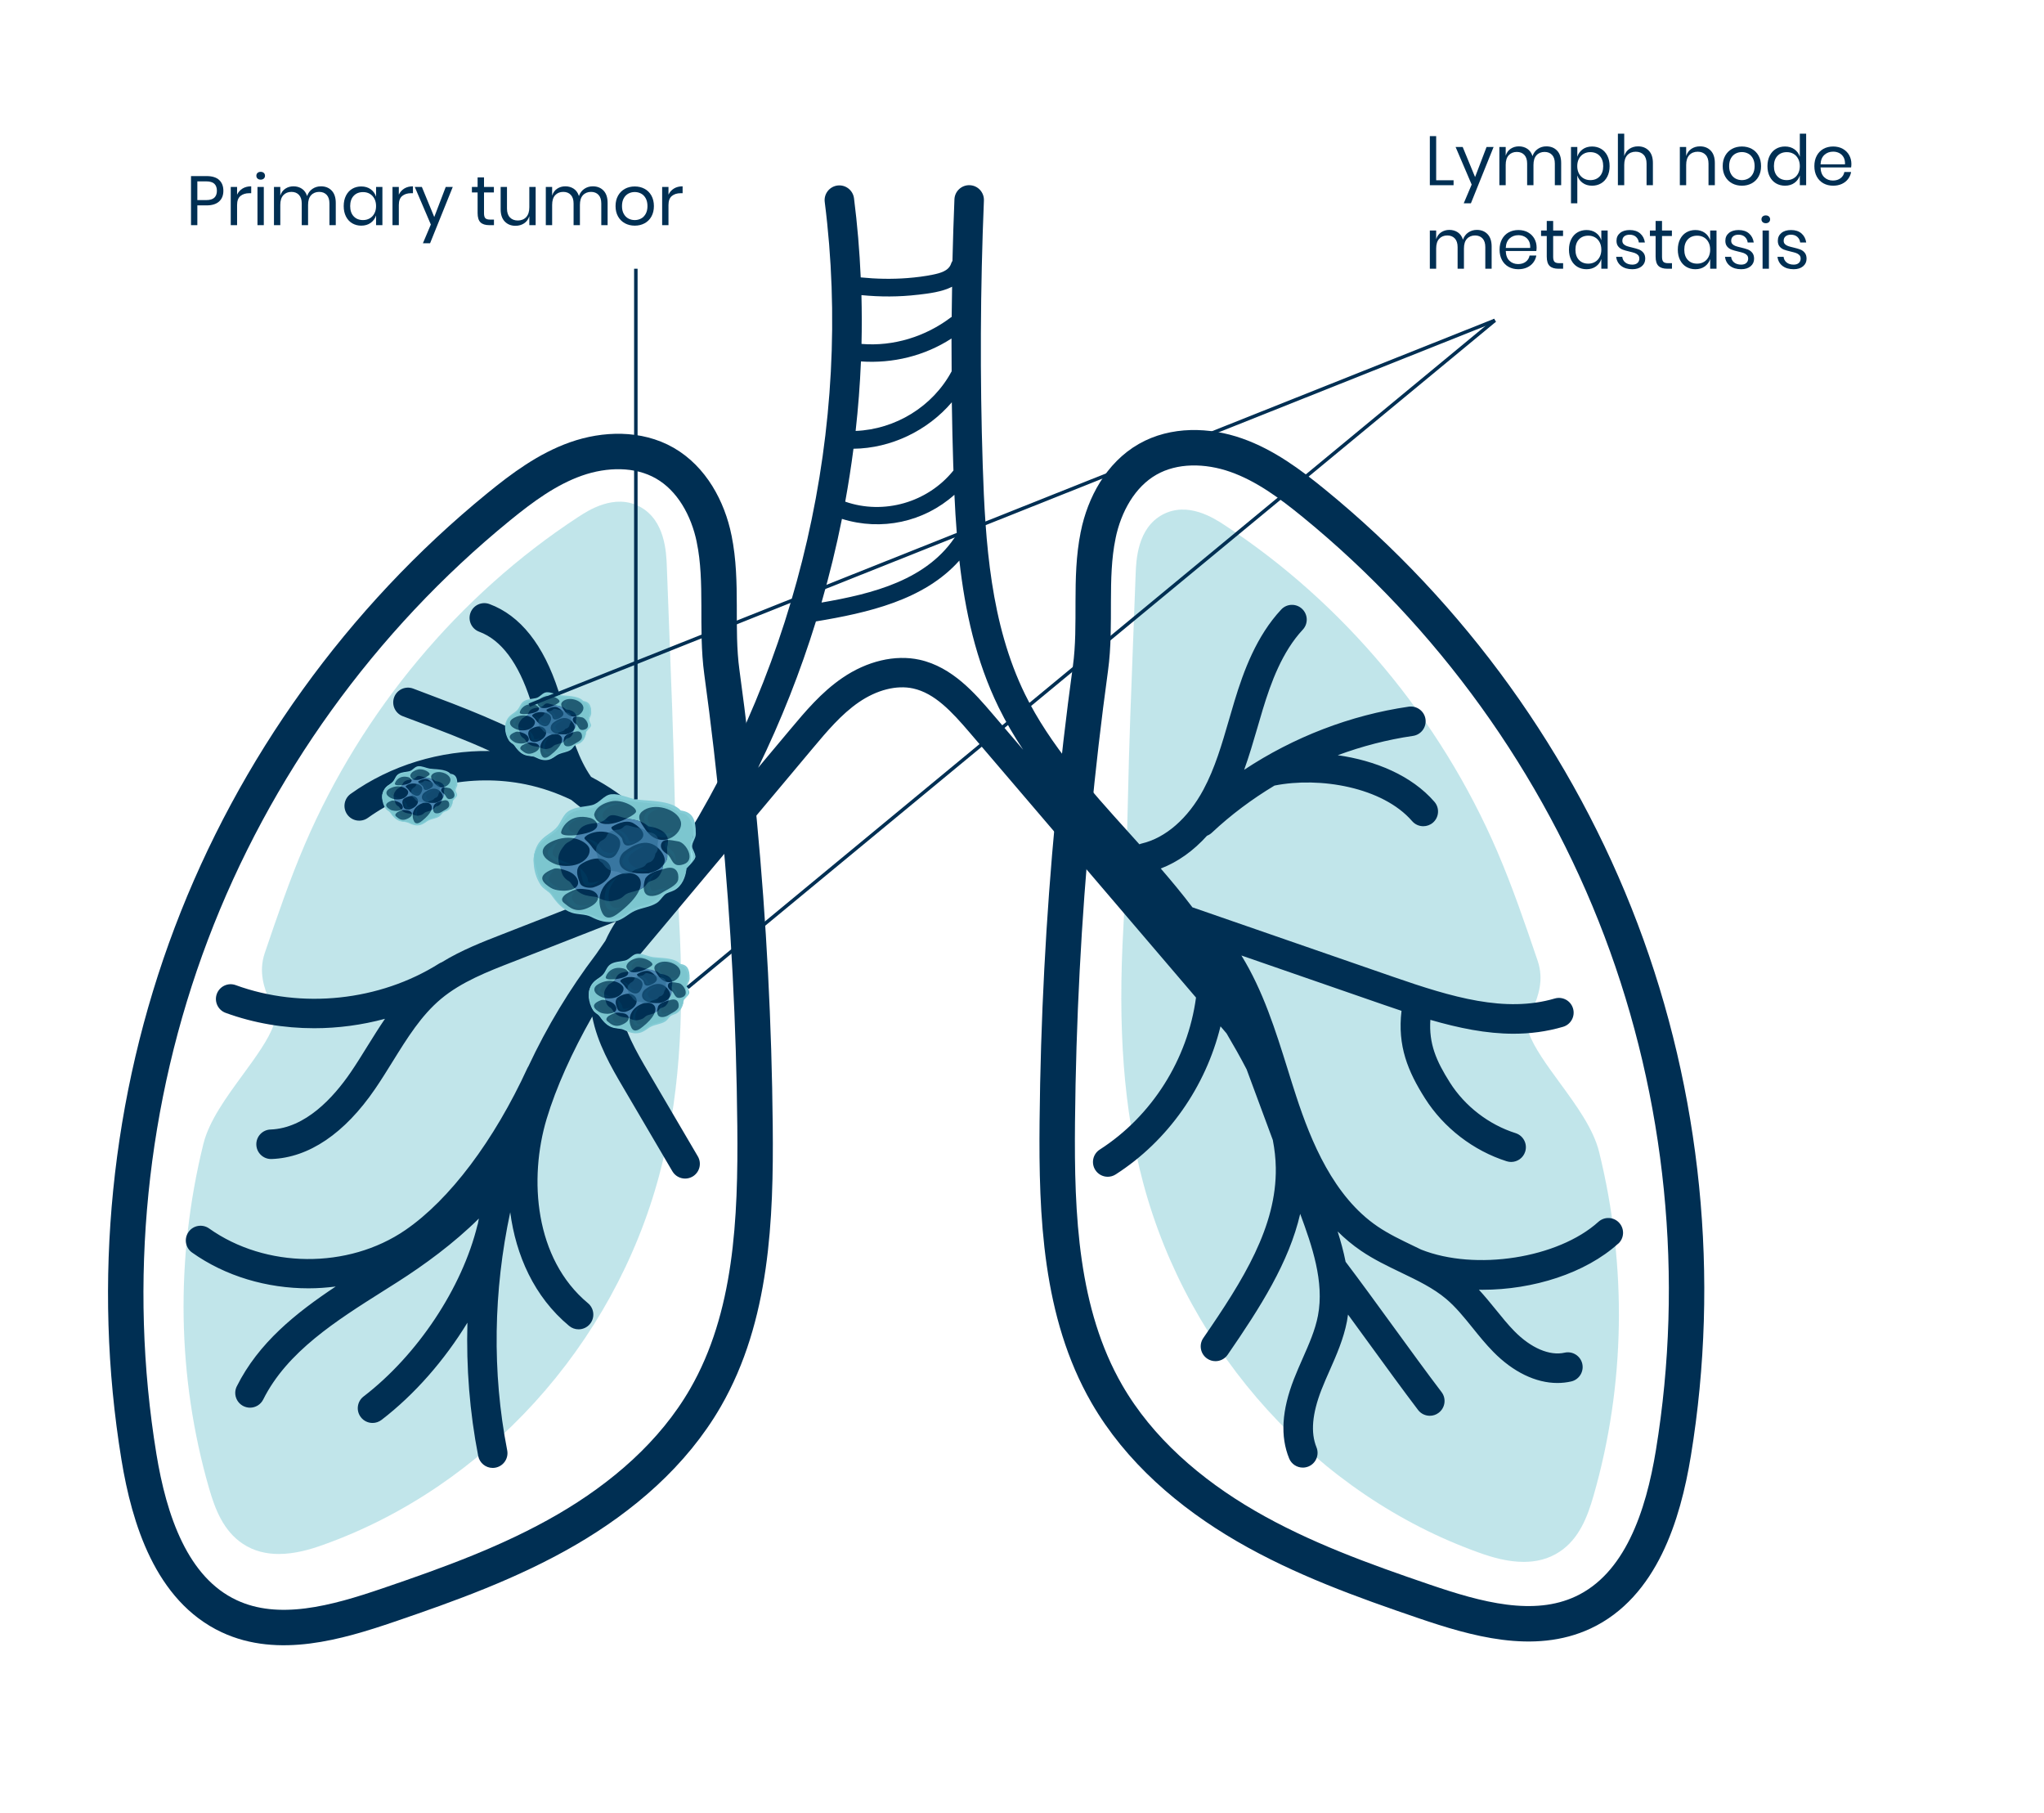 <svg xmlns="http://www.w3.org/2000/svg" id="Capa_2" data-name="Capa 2" viewBox="0 0 587.38 520.8"><g id="Capa_1-2" data-name="Capa 1"><g><rect width="587.38" height="520.8" style="fill: #fff;"></rect><g><path d="M195.13,263.74c-.71-12.36-1.01-24.81-1.3-36.85-.18-7.55-.37-15.35-.66-23.11-.34-9.14-.69-18.29-1.03-27.43l-.52-13.69c-.15-3.96-.5-13.22-7.76-17.09-7.26-3.87-14.85,1.1-17.71,2.97-34.2,22.35-62.06,55.69-78.47,93.88-4.42,10.28-8.06,20.99-11.58,31.34-1.91,5.62-.09,10.21,1.37,13.9,1.2,3.02,1.85,4.82,1.19,6.75-1.41,4.15-5.22,9.36-8.9,14.39-4.76,6.51-9.69,13.24-11.33,19.91-8.1,32.86-7.53,67.05,1.64,98.87,1.76,6.1,4.15,12.25,9.67,15.94,3.26,2.18,6.85,2.95,10.38,2.95,4.59,0,9.07-1.31,12.62-2.58,46.59-16.58,83.66-57.33,96.73-106.36,5.56-20.85,7.36-44.3,5.65-73.79Z" style="fill: #84ccd6; opacity: .5;"></path><path d="M322.84,266.01c.71-12.36,1.01-24.81,1.3-36.85.18-7.55.37-15.35.66-23.11.34-9.14.69-18.29,1.03-27.43l.52-13.69c.15-3.96.5-13.22,7.76-17.09,7.26-3.87,14.85,1.1,17.71,2.97,34.2,22.35,62.06,55.69,78.47,93.88,4.42,10.28,8.06,20.99,11.58,31.34,1.91,5.62.09,10.21-1.37,13.9-1.2,3.02-1.85,4.82-1.19,6.75,1.41,4.15,5.22,9.36,8.9,14.39,4.76,6.51,9.69,13.24,11.33,19.91,8.1,32.86,7.53,67.05-1.64,98.87-1.76,6.1-4.15,12.25-9.67,15.94-3.26,2.18-6.85,2.95-10.38,2.95-4.59,0-9.07-1.31-12.62-2.58-46.59-16.58-83.66-57.33-96.73-106.36-5.56-20.85-7.36-44.3-5.65-73.79Z" style="fill: #84ccd6; opacity: .5;"></path><path d="M465.02,357.33c1.74-1.57,1.87-4.25.3-5.99-1.57-1.74-4.25-1.87-5.99-.3-11.58,10.47-35.35,14.18-50.95,7.97-.7-.34-1.41-.68-2.11-1.02-3.71-1.78-7.21-3.46-10.37-5.6-12.69-8.6-19.17-24.5-23.39-37.38-.85-2.59-1.67-5.2-2.48-7.82-3.47-11.11-7.05-22.54-13.29-32.67l40.8,14.13c1.75.61,3.49,1.2,5.21,1.77-1.2,10.1,1.83,17.39,6.75,25.15,5.36,8.46,13.92,15.05,23.47,18.07.43.13.86.2,1.28.2,1.8,0,3.47-1.15,4.04-2.96.71-2.23-.53-4.61-2.76-5.32-7.68-2.43-14.56-7.73-18.87-14.53-3.96-6.25-6.07-11.17-5.62-18.02,8.19,2.37,16.09,3.99,23.89,3.99,4.77,0,9.5-.6,14.24-1.99,2.25-.66,3.53-3.02,2.87-5.26-.66-2.25-3.01-3.53-5.26-2.87-14.24,4.18-29.47-.35-46.47-6.24l-57.65-19.96c-2.89-3.82-5.96-7.51-9.1-11.15,4.85-1.84,9.39-5.08,13.3-9.42.5-.19.98-.48,1.39-.87,5.48-5.14,11.54-9.66,18-13.54,12.97-2.6,31.08.44,39.55,10.22.84.97,2.02,1.46,3.21,1.46.98,0,1.97-.34,2.77-1.03,1.77-1.53,1.96-4.21.43-5.98-6.6-7.63-17.14-11.89-27.79-13.39,7-2.59,14.26-4.48,21.63-5.55,2.32-.34,3.92-2.49,3.59-4.81-.34-2.32-2.49-3.91-4.81-3.59-16.82,2.44-33.1,8.75-47.3,18.14,1.44-4,2.63-8.06,3.79-12.05.51-1.75,1.01-3.49,1.54-5.23,2.37-7.81,5.6-16.64,11.51-22.98,1.6-1.71,1.51-4.39-.21-5.99-1.71-1.6-4.39-1.51-5.99.21-7.09,7.6-10.77,17.56-13.42,26.3-.54,1.77-1.05,3.55-1.57,5.33-2.08,7.17-4.05,13.94-7.36,20.12-4.41,8.23-10.87,13.87-17.73,15.47-.23.05-.45.14-.67.23-1.07-1.2-2.15-2.39-3.22-3.58-11.07-12.27-22.51-24.96-29.64-39.51-9.91-20.25-11.44-43.62-12.16-65.82-.82-25.24-.7-50.82.34-76.05.1-2.34-1.72-4.32-4.06-4.41-2.33-.1-4.32,1.72-4.41,4.06-.24,5.88-.43,11.79-.57,17.7-.15.22-.29.46-.38.75-.67,2.12-3.17,2.75-5.1,3.16-2.44.51-4.93.81-7.41,1.01-4.49.35-8.99.26-13.47-.19-.33-7.6-.97-15.18-1.93-22.73-.3-2.32-2.42-3.96-4.74-3.67-2.32.3-3.97,2.42-3.67,4.74,8.23,64.66-7.51,132.02-42.56,186.93-2.93-4.31-6.4-8.26-10.28-11.78-.12-.13-.25-.25-.4-.36-4.21-3.76-8.89-7-13.9-9.62-3.62-5.19-5.49-11.55-7.44-18.27-.62-2.14-1.24-4.27-1.92-6.37-4.3-13.31-10.98-21.73-19.85-25.02-2.2-.81-4.63.31-5.45,2.5-.81,2.2.31,4.63,2.5,5.45,6.32,2.34,11.27,8.96,14.73,19.67.65,2.02,1.25,4.07,1.84,6.13.67,2.32,1.36,4.66,2.13,6.98-11.21-6.48-23.39-11.07-35.29-15.54l-2.38-.9c-2.19-.83-4.64.28-5.46,2.47-.83,2.19.28,4.64,2.47,5.46l2.39.9c7.8,2.93,15.4,5.8,22.64,9.1-14.18-.21-28.51,4.09-40.01,12.32-1.9,1.36-2.34,4.01-.98,5.92,1.36,1.91,4.01,2.34,5.92.98,12.89-9.22,29.85-12.83,45.38-9.63,4.51.93,8.9,2.44,13.06,4.44.14.12.29.23.44.35.01,0,.02.02.03.03,0,0,.01,0,.02.01,4.57,3.77,8.63,6.33,13.96,9.36,3.75,3.43,7.06,7.33,9.77,11.61-7.16,2.79-13.62,5.34-20.08,7.88-7.59,2.99-15.18,5.98-23.93,9.38-5.61,2.18-11.78,4.58-17.42,8.05-.26.1-.51.22-.75.37-17.08,10.76-39.47,13.13-58.44,6.2-2.2-.81-4.63.32-5.44,2.52-.8,2.2.33,4.63,2.52,5.44,8.12,2.97,16.79,4.42,25.48,4.42,6.86,0,13.72-.93,20.33-2.71-1.76,2.58-3.4,5.22-5.02,7.82-1.56,2.52-3.17,5.12-4.83,7.55-4.99,7.3-13.04,16.08-23.04,16.44-2.34.08-4.17,2.05-4.08,4.39.08,2.29,1.96,4.09,4.23,4.09.05,0,.1,0,.15,0,10.72-.39,21-7.35,29.74-20.13,1.77-2.58,3.43-5.27,5.04-7.86,4.23-6.82,8.22-13.25,13.89-18,5.87-4.91,13.41-7.85,20.71-10.68,8.76-3.41,16.37-6.4,23.97-9.39,1.88-.74,3.76-1.48,5.66-2.23-1.14,1.7-2.18,3.58-3.08,5.57-.91,1.29-1.8,2.58-2.68,3.88-7.6,10.01-14.12,20.84-19.46,32.24-.08.13-.16.25-.23.39-9.61,20.93-22.41,37.92-35.13,46.63-16.43,11.26-40.14,11.06-56.38-.47-1.91-1.35-4.56-.91-5.91,1-1.36,1.91-.91,4.56,1,5.91,9.66,6.86,21.57,10.29,33.47,10.29,2.62,0,5.23-.19,7.82-.52-11.44,7.6-22.18,16.18-28.42,28.67-1.05,2.09-.2,4.64,1.9,5.69.61.3,1.26.45,1.89.45,1.56,0,3.05-.86,3.8-2.35,6.86-13.72,20.96-22.62,34.6-31.23,1.36-.86,2.72-1.72,4.06-2.57,7.62-4.86,16.09-11.04,23.31-18.19-.1.54-.21,1.07-.31,1.61-.03.09-.07.18-.1.28-4.39,18.02-17.23,37.35-32.73,49.24-1.86,1.43-2.21,4.09-.78,5.94.83,1.09,2.09,1.66,3.37,1.66.9,0,1.81-.29,2.58-.88,9.51-7.29,18.11-17.17,24.68-27.93-.36,12.84.64,25.7,3.1,38.3.4,2.02,2.17,3.43,4.16,3.43.27,0,.54-.03.82-.08,2.3-.45,3.8-2.68,3.35-4.98-4.4-22.5-3.94-45.9.87-68.39,1.64,12.33,6.83,24.26,16.93,32.65.79.66,1.75.98,2.71.98,1.22,0,2.43-.52,3.26-1.53,1.5-1.8,1.25-4.47-.55-5.97-15.37-12.77-17.04-35.81-11.88-52.98,2.7-8.99,7.3-19.18,13.1-29.39,1.46,7.67,5.4,14.45,8.94,20.47l14.09,24c.79,1.34,2.21,2.09,3.66,2.09.73,0,1.47-.19,2.14-.58,2.02-1.19,2.69-3.78,1.51-5.8l-14.09-24c-3.6-6.13-7.33-12.48-8.19-19.27-.33-2.61.25-6.08,1.32-9.55,1.33-1.58,2.68-3.13,3.97-4.74l49.97-59.63c4.05-4.83,8.23-9.82,13.29-13.29,5.18-3.55,10.86-4.99,15.6-3.95,6.17,1.36,11.03,6.56,16.29,12.72l65,76.09c-2.38,17.66-12.6,34-27.66,43.67-1.97,1.26-2.54,3.89-1.28,5.86.81,1.26,2.18,1.95,3.57,1.95.78,0,1.58-.22,2.28-.67,15.09-9.68,25.9-25.26,30.13-42.55l1.73,2.02c1.97,3.34,3.94,6.79,5.77,10.33l7.53,20.31c.51,2.63.82,5.3.86,8,.25,16.87-9.28,32.13-20.83,48.89-1.33,1.93-.84,4.57,1.09,5.9.73.51,1.57.75,2.4.75,1.35,0,2.67-.64,3.5-1.84,9.45-13.72,17.63-26.57,20.85-40.49,3.41,9.22,6.97,19.51,5.1,29.27-.79,4.12-2.54,8.08-4.39,12.27-.84,1.91-1.71,3.88-2.5,5.9-3.52,9.02-3.97,16.49-1.39,22.83.67,1.65,2.26,2.64,3.93,2.64.53,0,1.07-.1,1.6-.31,2.17-.88,3.21-3.36,2.33-5.52-1.72-4.24-1.25-9.65,1.44-16.56.72-1.84,1.51-3.64,2.36-5.55,1.96-4.44,3.98-9.03,4.96-14.1.12-.64.22-1.28.3-1.93,1.98,2.7,3.99,5.48,5.99,8.22,4.87,6.69,9.9,13.62,14.14,19.19.83,1.1,2.1,1.67,3.38,1.67.9,0,1.8-.28,2.56-.87,1.86-1.42,2.23-4.08.81-5.94-4.19-5.5-9.19-12.39-14.03-19.04-4.64-6.38-9.42-12.96-13.54-18.39-.6-2.99-1.4-5.91-2.29-8.72,2.06,2.03,4.3,3.92,6.75,5.58,3.68,2.5,7.64,4.39,11.46,6.23,4.77,2.29,9.27,4.45,12.98,7.58,2.78,2.35,5.12,5.25,7.61,8.33,1.84,2.29,3.75,4.65,5.91,6.85,5.71,5.83,12.25,8.97,18.45,8.97,1.34,0,2.66-.15,3.95-.44,2.28-.52,3.71-2.8,3.19-5.08-.52-2.28-2.8-3.71-5.08-3.19-4.29.98-9.69-1.33-14.45-6.19-1.87-1.91-3.57-4.01-5.37-6.24-1.53-1.89-3.11-3.81-4.81-5.66.34,0,.68.02,1.02.02,14.56,0,29.59-4.74,39.01-13.26ZM273.43,97.25c0,3.15.02,6.29.04,9.43-5.44,10.16-16.2,16.68-27.59,17.13.74-6.64,1.25-13.3,1.53-19.97,9.13.64,18.32-1.59,26.02-6.59ZM273.95,133.95c.01.41.03.81.04,1.22-7.37,9.17-19.99,12.83-31.1,8.96.92-5.05,1.71-10.12,2.37-15.2,10.77-.12,21.29-5.18,28.26-13.35.09,6.14.23,12.26.42,18.37ZM241.95,149.08c11.38,3.56,23.58.88,32.32-6.93.17,3.76.4,7.54.7,11.33-8.23,13.2-24.26,17.12-38.89,19.64,2.29-7.93,4.25-15.96,5.87-24.05ZM263.76,84.69c3.2-.38,6.91-.81,9.84-2.31-.05,2.89-.09,5.79-.12,8.68-.07.04-.15.07-.22.12-7.31,5.54-16.54,8.4-25.69,7.63.11-4.67.1-9.35-.02-14.02,5.39.53,10.82.53,16.21-.11ZM285.16,205.04c-4.84-5.66-11.46-13.41-20.91-15.49-7.02-1.54-15.11.37-22.21,5.24-6.02,4.12-10.58,9.57-15,14.84l-9.19,10.97c6.61-13.56,12.16-27.64,16.62-42.06,14.8-2.46,31.08-6.08,41.22-17.49,1.62,14.45,4.75,28.81,11.29,42.18,2.07,4.23,4.45,8.28,7.04,12.18l-8.85-10.36Z" style="fill: #002f53;"></path><path d="M205.23,154.82c-1.78-8.75-6.45-17.33-14.21-21.77-7.61-4.35-17.2-4.11-25.47-1.2-8.27,2.91-15.46,8.23-22.25,13.77-39.47,32.2-70.26,74.95-88.31,122.59-18.05,47.64-23.3,100.05-15.07,150.33,2.95,18.05,9.37,38.06,25.94,45.81,14.18,6.63,30.84,1.88,45.66-3.17,17.59-5.99,35.19-12.34,51.26-21.67,16.07-9.33,30.68-21.86,39.96-37.96,13.37-23.2,14.49-51.28,14.23-78.06-.28-29.16-1.8-58.31-4.55-87.35-1.36-14.37-3.02-28.72-4.98-43.02-1.74-12.73.35-25.74-2.21-38.29Z" style="fill: none; stroke: #002f53; stroke-miterlimit: 10; stroke-width: 10.18px;"></path><path d="M315.57,153.74c1.78-8.75,6.45-17.33,14.21-21.77,7.61-4.35,17.2-4.11,25.47-1.2,8.27,2.91,15.46,8.23,22.25,13.77,39.47,32.2,70.26,74.95,88.31,122.59s23.3,100.05,15.07,150.33c-2.95,18.05-9.37,38.06-25.94,45.81-14.18,6.63-30.84,1.88-45.66-3.17-17.59-5.99-35.19-12.34-51.26-21.67-16.07-9.33-30.68-21.86-39.96-37.96-13.37-23.2-14.49-51.28-14.23-78.06.28-29.16,1.8-58.31,4.55-87.35,1.36-14.37,3.02-28.72,4.98-43.02,1.74-12.73-.35-25.74,2.21-38.29Z" style="fill: none; stroke: #002f53; stroke-miterlimit: 10; stroke-width: 10.18px;"></path><g><path d="M154.18,250.46c.5,1.07.15,3.87,3.68,5.83.93.52,2.37,4.59,6.86,5.82,2.02.55,4.49.62,5.02.9,2.95,1.54,4.97,1.74,6.24,1.48,5.78-1.17,3.57-2.63,8.01-3.7,7.9-1.92,4.67-3.68,8.72-4.85,4.06-1.17,4.51-6.44,4.51-6.44,5.53-6.04.15-1.06,1.86-8.66,1.76-7.81-3.73-7.4-3.73-7.4-4.05-3.37-11.92-2.77-16.02-4.14-6.96-2.31-3.81,2.05-10.74,2.69-7.3.67-6.61,4.04-8.1,5.7-2.1,2.33-3.19,1.72-4.78,3.76-1.22,1.56-3.62,4.42-1.53,9.02ZM162.06,243.01c1.1-1.4,1.84-.98,3.29-2.59,1.02-1.13.55-3.45,5.57-3.91,4.75-.44,2.59-3.43,7.37-1.85,2.82.94,5.3.45,8.07,2.77,0,0,6.5.59,5.51,5.16-.62,2.88.83,3.64-1.28,5.95,0,0-.31,3.63-3.09,4.43-2.79.81-.56,2.02-5.99,3.33-3.06.74-1.53,1.75-5.5,2.55-.88.18-2.26.03-4.29-1.02-.35-.19-2.06-.24-3.45-.62-3.09-.85-4.07-3.65-4.71-4-2.42-1.35-2.19-3.26-2.53-4-1.44-3.16.22-5.12,1.05-6.19Z" style="fill: #99e3ed;"></path><path d="M163.55,253.21c.64.35,1.63,3.16,4.71,4,1.39.38,3.1.43,3.45.62,2.03,1.06,3.41,1.2,4.29,1.02,3.97-.8,2.45-1.81,5.5-2.55,5.43-1.31,3.21-2.52,5.99-3.33,2.78-.8,3.09-4.43,3.09-4.43,2.12-2.32.66-3.07,1.28-5.95.99-4.57-5.51-5.16-5.51-5.16-2.77-2.31-5.25-1.83-8.07-2.77-4.78-1.59-2.62,1.4-7.37,1.85-5.02.46-4.55,2.78-5.57,3.91-1.45,1.61-2.19,1.19-3.29,2.59-.83,1.07-2.48,3.03-1.05,6.19.34.74.11,2.66,2.53,4Z" style="fill: #4a85b0;"></path><path d="M162.33,255.91s-2.55.12-4.06-.84c-1.51-.98-5.04-3.24.78-5.43,0,0,.85-.61,4.19.66,3.34,1.27,4.72,5.3-.91,5.61Z" style="fill: #002f53;"></path><path d="M160.62,248.58c-1.1-.2-3.04-1.1-3.97-2.19-1.11-1.33-1.34-3.39,2.78-4.97,5.56-2.13,9.76.9,9.99,2.55.36,2.46-2.95,5.67-8.81,4.62Z" style="fill: #002f53;"></path><path d="M165.71,239.92s-4.67.58-4.46-.83c.21-1.41,2.61-5.58,8.36-4.09,1.84.48,4.89,3.76-3.9,4.91Z" style="fill: #002f53;"></path><path d="M170.74,234.15s.06-2.71,4.71-3.87c3.45-.87,8.09,1.89,7.23,3.15-.85,1.27-10.47,6.38-11.94.72Z" style="fill: #002f53;"></path><path d="M185.07,237.73c-.64-1.04-2.39-2.99-.57-4.57,3.25-2.81,10.14-.77,11.13,2.83.99,3.59-6.09,8.99-10.56,1.74Z" style="fill: #002f53;"></path><path d="M170.49,254.96c-.81.24-3.34.15-3.85-1.3-.52-1.46-1.36-3.28-.24-4.87.48-.69,4.88-3.37,7.68-1.46,2.79,1.91,1.62,6.05-3.59,7.63Z" style="fill: #002f53;"></path><path d="M168.47,240.14c.96-.73,3.17-1.55,5.69-1.08,2.94.55,5.61,2.09,3.04,6.18-2,3.22-6.07-.36-6.93-1.68-1.58-2.42-3.15-2.41-1.8-3.42Z" style="fill: #002f53;"></path><path d="M176.02,237.44s3.67-2.37,6.08-.87c2.41,1.49,4.33,3.65.92,5.49-3.4,1.83-3.9.42-4.2-.94-.28-1.35-4.27-3.01-2.8-3.68Z" style="fill: #002f53;"></path><path d="M178.22,261.95c-.9.73-3.71,3.16-5.13.37-1.43-2.79-1.54-7.8,4.06-10.67,5.6-2.87,11.94,1.7,1.07,10.31Z" style="fill: #002f53;"></path><path d="M186.38,250.92s6.88-1.42,3.9-5.89c-3.51-5.27-8.63-2.06-10.83-.39-2.2,1.67-3.22,6.9,6.93,6.28Z" style="fill: #002f53;"></path><path d="M178.65,260.54s-1.74,1.48-3.35.93c-1.61-.55-1.95-3.03-1.18-5.84.16-.62.79-2.09,3.28-3.57,0,0-3.37,3-2.31,6.98.67,2.49,2.77,1.85,3.56,1.5Z" style="fill: #00375c;"></path><path d="M186.41,250.07s-4.81,1.17-6.99-1.17c-2.18-2.34,2.35-5.55,5.96-6.05,0,0-5.31,2.58-4.79,4.21.52,1.61,1.59,2.52,5.82,3.01Z" style="fill: #00375c;"></path><path d="M168.65,241s1.95.99,3.4,3.42c1.43,2.44,4.34,1.64,4.78.04,0,0-.6,1.03-2.77.36-2.19-.66-.83-2.93-5.41-3.83Z" style="fill: #00375c;"></path><path d="M166.64,249.31s.56,3.55,1.15,4.61c.59,1.07,2.77.71,4.5-.91,0,0-3.4,1.43-3.35-.11.06-1.56-2.3-3.59-2.3-3.59Z" style="fill: #00375c;"></path><path d="M176.43,238.01s3.29,1.63,3.41,3.95c0,0,.77,1.25,3.07-.47,0,0-1.82.59-2.13.07-.29-.51-.38-2.59-4.36-3.55Z" style="fill: #00375c;"></path><path d="M189.43,232.32s-3.69-.53-4.35,2.46c-.24,1.14,1.1,4.79,4.18,5.61,3.08.82,4.64-1.44,4.64-1.44,0,0-2.23,1.25-5.19-.43-2.96-1.68-4.14-4.9.71-6.2Z" style="fill: #00375c;"></path><path d="M164.2,248.28s-3.2.28-5.72-1.54c-2.52-1.8.06-3.91,1.99-5,0,0-2.66,3.01-1.25,4.24,1.4,1.23,4.98,2.3,4.98,2.3Z" style="fill: #00375c;"></path><path d="M165.7,239.48s-4.2.53-3.79-1c.42-1.53,2.45-3.3,4.47-3.35,0,0-2.93,1.27-3.03,2.43-.1,1.16,1.21,1.77,2.34,1.91Z" style="fill: #00375c;"></path><path d="M175.77,236.22s-3.24.58-4.02-1.21c-.77-1.79,2.27-4.74,7.4-4.11,0,0-3.81-.1-5.55,2.25-1.75,2.35,2.18,3.07,2.18,3.07Z" style="fill: #00375c;"></path><path d="M162.1,255.6s-1.77.06-3.24-.68c-1.47-.73-4.55-3,.41-4.94,0,0-2.4,2.27-1.32,3.3,1.1,1.05,2.1,1.99,4.15,2.32Z" style="fill: #00375c;"></path><path d="M173.02,247.89c.36.2.92,1.78,2.67,2.26.78.22,1.74.25,1.96.35,1.14.6,1.93.68,2.42.58,2.25-.45,1.39-1.02,3.12-1.44,3.08-.74,1.81-1.43,3.39-1.88,1.59-.45,1.76-2.51,1.76-2.51,1.2-1.31.37-1.74.72-3.37.57-2.59-3.11-2.92-3.11-2.92-1.58-1.31-2.98-1.04-4.57-1.57-2.71-.9-1.48.8-4.18,1.05-2.84.26-2.57,1.57-3.15,2.22-.81.91-1.24.67-1.86,1.46-.46.61-1.4,1.72-.59,3.5.19.42.06,1.51,1.43,2.27Z" style="fill: #266790; opacity: .49;"></path><path d="M185.47,252.35s-1.01,2.62-.13,4.15c.88,1.53,3.52.91,4.87,0,1.35-.91,4.41-2.08,4.68-3.81.27-1.73-.45-4.05-3.59-3.21-3.13.84-4.76,1.36-5.83,2.86Z" style="fill: #002f53;"></path><path d="M189.95,250.36s-2.69.36-3.55,2.24c-.86,1.89-.98,3.69.28,4.23,1.27.56,3.09-.95,4.95-1.62,0,0-1.8.07-3.59.7-1.79.63-2.08-4.92,1.91-5.55Z" style="fill: #00375c;"></path><path d="M189.95,242.73c-.14.74.19,1.64,1.75,2.65,1.56,1.01,1.28,4.14,4.8,2.92,3.53-1.22.65-6.2-1.57-6.56-2.22-.36-4.57-1.06-4.99.98Z" style="fill: #002f53;"></path><path d="M194.04,242.13s-2.74-.79-3.02.27c-.27,1.07,1.02,2.08,1.96,3.19.95,1.12,1.05,2.13,1.05,2.13,0,0,.78-2.12-1.52-3.89-2.3-1.77,1.03-1.98,1.52-1.71Z" style="fill: #00375c;"></path><path d="M162.71,256.83s-2.19,1.38-.62,2.6c1.58,1.23,3.4,3.2,7.37,1.17,3.96-2.03,2.4-4.62-.37-5-2.77-.38-3.41-.46-6.38,1.23Z" style="fill: #002f53;"></path><path d="M165.85,255.91s-3.09,1.18-3.14,2.13c-.05.96,1.64,2.77,3.43,2.83,1.8.05,3.97-1.12,3.97-1.12,0,0-3.65,1.22-5.08-.48-1.41-1.7-.46-2.57.82-3.36Z" style="fill: #00375c;"></path><path d="M154.18,250.46c.5,1.07.15,3.87,3.68,5.83.93.52,2.37,4.59,6.86,5.82,2.02.55,4.49.62,5.02.9,2.95,1.54,4.97,1.74,6.24,1.48,5.78-1.17,3.57-2.63,8.01-3.7,7.9-1.92,4.67-3.68,8.72-4.85,4.06-1.17,4.51-6.44,4.51-6.44,3.16-3.45-.17-4.59,1.86-8.66,2.84-5.7-3.36-7.6-3.36-7.6-4.76-3.46-12.29-2.58-16.39-3.94-6.96-2.31-3.81,2.05-10.74,2.69-7.3.67-6.61,4.04-8.1,5.7-2.1,2.33-3.19,1.72-4.78,3.76-1.22,1.56-3.62,4.42-1.53,9.02ZM162.06,243.01c1.1-1.4,1.84-.98,3.29-2.59,1.02-1.13.55-3.45,5.57-3.91,4.75-.44,2.59-3.43,7.37-1.85,2.82.94,5.3.45,8.07,2.77,0,0,6.5.59,5.51,5.16-.62,2.88.83,3.64-1.28,5.95,0,0-.31,3.63-3.09,4.43-2.79.81-.56,2.02-5.99,3.33-3.06.74-1.53,1.75-5.5,2.55-.88.18-2.26.03-4.29-1.02-.35-.19-2.06-.24-3.45-.62-3.09-.85-4.07-3.65-4.71-4-2.42-1.35-2.19-3.26-2.53-4-1.44-3.16.22-5.12,1.05-6.19Z" style="fill: #519ca5; opacity: .41;"></path><path d="M155.33,254.2c.84,1.29,2.27,1.76,3.12,2.96,1.57,2.21,3.23,4.22,5.89,5.09,1.74.57,3.89.33,5.52,1.18,2.25,1.17,4.56,1.84,6.95,1.3,2.38-.55,3.6-2.13,5.69-3.06,2-.88,4.27-1.03,6.16-2.19,1-.61,1.47-1.55,2.28-2.33.78-.75,1.9-.86,2.84-1.37,2.2-1.18,3.28-3.8,3.49-6.24,3.24-3.4,2.87-3.19,1.78-5.71-.61-1.45.93-2.75.91-4.25-.01-4.18-.89-6.27-4.33-6.72-2.77-3.12-9.83-2.65-12.91-3.2-2.26-.41-4.74-1.68-7.02-1.47-2.21.2-3.41,2.61-5.61,3.13-2.19.52-4.46.43-6.45,1.57-2.09,1.2-2.32,3.53-3.93,5.11-1.6,1.57-3.52,2.26-4.86,4.17-2.26,3.2-1.86,8.49.48,12.04ZM159.57,239.04c2.17-1.68,2.51-4.66,5.2-5.78,2.54-1.05,5.62-.51,7.96-2.04,2.4-1.55,3.05-2.56,6.25-1.54,3.3,1.05,11.3.88,14.41,2.61,1.39.76,1.67,1.25,3.13,1.5,1.39.24,3.84,4.22,2.14,8.2-1.26,2.97,2.55,3.17-1.47,7.49-.43,2.58-1.73,5.36-4.37,6.18-2.71.75-3.97,3.26-6.7,4.17-1.31.42-2.71.62-3.96,1.15-1.27.54-2.09,1.68-3.34,2.25-2.54,1.17-5.01,1.17-7.75.04-2.19-.91-4.36-.84-6.63-1.49-1.8-.54-3.34-1.7-4.55-3.17-.54-.67-1.19-2.03-1.98-2.46-1.91-1.84-2.82-2.54-3.44-5.25-.51-2.11-1.32-3.74-.62-5.9,1.04-3.15,3.33-4.13,5.7-5.97Z" style="fill: #84ccd6;"></path></g><g><path d="M145.61,210.72c.26.57.08,2.06,1.96,3.09.5.27,1.26,2.44,3.64,3.09,1.07.29,2.39.33,2.66.48,1.57.82,2.64.92,3.31.79,3.07-.62,1.9-1.4,4.25-1.97,4.19-1.02,2.48-1.95,4.63-2.57,2.16-.62,2.4-3.42,2.4-3.42,2.94-3.2.08-.56.99-4.6.93-4.15-1.98-3.93-1.98-3.93-2.15-1.79-6.33-1.47-8.51-2.2-3.69-1.23-2.02,1.09-5.7,1.43-3.88.36-3.51,2.14-4.3,3.02-1.11,1.24-1.7.92-2.54,2-.65.83-1.92,2.35-.81,4.79ZM149.79,206.77c.58-.75.98-.52,1.75-1.38.54-.6.29-1.83,2.96-2.07,2.52-.23,1.37-1.82,3.91-.98,1.5.5,2.81.24,4.28,1.47,0,0,3.45.31,2.92,2.74-.33,1.53.44,1.93-.68,3.16,0,0-.16,1.93-1.64,2.35-1.48.43-.3,1.07-3.18,1.77-1.62.4-.81.93-2.92,1.35-.47.09-1.2.02-2.28-.54-.19-.1-1.09-.13-1.83-.33-1.64-.45-2.16-1.94-2.5-2.12-1.28-.71-1.16-1.73-1.34-2.13-.76-1.68.11-2.72.56-3.29Z" style="fill: #99e3ed;"></path><path d="M150.58,212.18c.34.19.86,1.68,2.5,2.12.74.2,1.64.23,1.83.33,1.08.56,1.81.64,2.28.54,2.11-.43,1.3-.96,2.92-1.35,2.88-.7,1.7-1.34,3.18-1.77,1.48-.43,1.64-2.35,1.64-2.35,1.12-1.23.35-1.63.68-3.16.53-2.43-2.92-2.74-2.92-2.74-1.47-1.23-2.79-.97-4.28-1.47-2.54-.84-1.39.75-3.91.98-2.67.24-2.42,1.47-2.96,2.07-.77.85-1.17.63-1.75,1.38-.44.57-1.32,1.61-.56,3.29.18.39.06,1.41,1.34,2.13Z" style="fill: #4a85b0;"></path><path d="M149.93,213.62s-1.35.06-2.15-.45c-.8-.52-2.68-1.72.42-2.88,0,0,.45-.33,2.22.35,1.77.67,2.51,2.81-.48,2.98Z" style="fill: #002f53;"></path><path d="M149.03,209.73c-.58-.11-1.62-.58-2.11-1.16-.59-.71-.71-1.8,1.48-2.64,2.95-1.13,5.18.48,5.31,1.35.19,1.3-1.56,3.01-4.68,2.45Z" style="fill: #002f53;"></path><path d="M151.73,205.12s-2.48.31-2.37-.44c.11-.75,1.39-2.96,4.44-2.17.98.26,2.6,1.99-2.07,2.61Z" style="fill: #002f53;"></path><path d="M154.4,202.06s.03-1.44,2.5-2.05c1.83-.46,4.29,1,3.84,1.67-.45.67-5.56,3.39-6.34.38Z" style="fill: #002f53;"></path><path d="M162,203.96c-.34-.55-1.27-1.59-.3-2.43,1.72-1.49,5.38-.41,5.91,1.5.52,1.91-3.24,4.77-5.61.92Z" style="fill: #002f53;"></path><path d="M154.26,213.11c-.43.13-1.77.08-2.04-.69-.28-.78-.72-1.74-.13-2.58.26-.36,2.59-1.79,4.08-.78,1.48,1.02.86,3.21-1.9,4.05Z" style="fill: #002f53;"></path><path d="M153.19,205.24c.51-.39,1.68-.82,3.02-.57,1.56.29,2.98,1.11,1.61,3.28-1.06,1.71-3.22-.19-3.68-.89-.84-1.28-1.67-1.28-.96-1.81Z" style="fill: #002f53;"></path><path d="M157.2,203.81s1.95-1.26,3.23-.46c1.28.79,2.3,1.94.49,2.91-1.81.97-2.07.22-2.23-.5-.15-.72-2.27-1.6-1.48-1.96Z" style="fill: #002f53;"></path><path d="M158.37,216.82c-.48.39-1.97,1.68-2.72.19-.76-1.48-.82-4.14,2.15-5.67,2.97-1.53,6.34.9.57,5.47Z" style="fill: #002f53;"></path><path d="M162.7,210.96s3.65-.76,2.07-3.13c-1.86-2.8-4.58-1.1-5.75-.2-1.17.89-1.71,3.66,3.68,3.33Z" style="fill: #002f53;"></path><path d="M158.6,216.08s-.92.78-1.78.49c-.86-.29-1.04-1.61-.63-3.1.08-.33.42-1.11,1.74-1.89,0,0-1.79,1.59-1.23,3.7.35,1.32,1.47.98,1.89.8Z" style="fill: #00375c;"></path><path d="M162.72,210.51s-2.55.62-3.71-.62c-1.16-1.24,1.25-2.95,3.16-3.21,0,0-2.82,1.37-2.54,2.24.28.85.84,1.34,3.09,1.6Z" style="fill: #00375c;"></path><path d="M153.29,205.7s1.03.52,1.8,1.81c.76,1.29,2.3.87,2.54.02,0,0-.32.54-1.47.19-1.16-.35-.44-1.56-2.87-2.03Z" style="fill: #00375c;"></path><path d="M152.22,210.11s.3,1.89.61,2.45c.31.57,1.47.38,2.39-.48,0,0-1.81.76-1.78-.06.03-.83-1.22-1.91-1.22-1.91Z" style="fill: #00375c;"></path><path d="M157.42,204.11s1.74.86,1.81,2.1c0,0,.41.67,1.63-.25,0,0-.97.31-1.13.04-.15-.27-.2-1.38-2.31-1.88Z" style="fill: #00375c;"></path><path d="M164.32,201.09s-1.96-.28-2.31,1.31c-.13.6.58,2.54,2.22,2.98,1.63.44,2.47-.76,2.47-.76,0,0-1.18.66-2.75-.23-1.57-.89-2.2-2.6.38-3.29Z" style="fill: #00375c;"></path><path d="M150.93,209.57s-1.7.15-3.04-.82c-1.34-.96.03-2.08,1.06-2.66,0,0-1.41,1.6-.67,2.25.74.65,2.64,1.22,2.64,1.22Z" style="fill: #00375c;"></path><path d="M151.72,204.89s-2.23.28-2.01-.53c.22-.81,1.3-1.75,2.37-1.78,0,0-1.56.68-1.61,1.29-.05.62.64.94,1.24,1.01Z" style="fill: #00375c;"></path><path d="M157.07,203.16s-1.72.31-2.13-.64c-.41-.95,1.2-2.52,3.93-2.18,0,0-2.03-.05-2.95,1.2-.93,1.25,1.16,1.63,1.16,1.63Z" style="fill: #00375c;"></path><path d="M149.81,213.45s-.94.03-1.72-.36c-.78-.39-2.42-1.59.22-2.62,0,0-1.27,1.2-.7,1.75.58.56,1.12,1.06,2.21,1.23Z" style="fill: #00375c;"></path><path d="M155.61,209.36c.19.11.49.95,1.42,1.2.41.12.93.13,1.04.19.61.32,1.02.36,1.29.31,1.19-.24.74-.54,1.65-.77,1.63-.4.96-.76,1.8-1,.84-.24.93-1.33.93-1.33.64-.69.2-.92.38-1.79.3-1.38-1.65-1.55-1.65-1.55-.84-.69-1.58-.55-2.43-.83-1.44-.48-.79.42-2.22.56-1.51.14-1.37.83-1.67,1.18-.43.48-.66.36-.99.78-.25.32-.74.91-.31,1.86.1.22.03.8.76,1.21Z" style="fill: #266790; opacity: .49;"></path><path d="M162.22,211.73s-.54,1.39-.07,2.21c.47.81,1.87.48,2.59,0,.72-.48,2.34-1.1,2.48-2.02.14-.92-.24-2.15-1.91-1.7-1.66.44-2.53.72-3.09,1.52Z" style="fill: #002f53;"></path><path d="M164.6,210.67s-1.43.19-1.88,1.19c-.46,1-.52,1.96.15,2.25.67.3,1.64-.51,2.63-.86,0,0-.96.04-1.91.37-.95.33-1.1-2.61,1.01-2.95Z" style="fill: #00375c;"></path><path d="M164.6,206.62c-.07.39.1.87.93,1.41.83.54.68,2.2,2.55,1.55,1.87-.65.34-3.29-.83-3.48-1.18-.19-2.43-.56-2.65.52Z" style="fill: #002f53;"></path><path d="M166.77,206.3s-1.45-.42-1.6.14c-.14.57.54,1.1,1.04,1.69.5.6.56,1.13.56,1.13,0,0,.41-1.13-.81-2.06-1.22-.94.54-1.05.81-.91Z" style="fill: #00375c;"></path><path d="M150.14,214.1s-1.17.73-.33,1.38c.84.65,1.8,1.7,3.91.62,2.1-1.08,1.27-2.46-.19-2.65-1.47-.2-1.81-.25-3.39.65Z" style="fill: #002f53;"></path><path d="M151.8,213.62s-1.64.63-1.66,1.13c-.02.51.87,1.47,1.82,1.5.96.03,2.11-.59,2.11-.59,0,0-1.94.65-2.7-.26-.75-.9-.24-1.36.44-1.78Z" style="fill: #00375c;"></path><path d="M145.61,210.72c.26.57.08,2.06,1.96,3.09.5.27,1.26,2.44,3.64,3.09,1.07.29,2.39.33,2.66.48,1.57.82,2.64.92,3.31.79,3.07-.62,1.9-1.4,4.25-1.97,4.19-1.02,2.48-1.95,4.63-2.57,2.16-.62,2.4-3.42,2.4-3.42,1.68-1.83-.09-2.44.99-4.6,1.51-3.03-1.78-4.03-1.78-4.03-2.53-1.84-6.52-1.37-8.7-2.09-3.69-1.23-2.02,1.09-5.7,1.43-3.88.36-3.51,2.14-4.3,3.02-1.11,1.24-1.7.92-2.54,2-.65.83-1.92,2.35-.81,4.79ZM149.79,206.77c.58-.75.98-.52,1.75-1.38.54-.6.29-1.83,2.96-2.07,2.52-.23,1.37-1.82,3.91-.98,1.5.5,2.81.24,4.28,1.47,0,0,3.45.31,2.92,2.74-.33,1.53.44,1.93-.68,3.16,0,0-.16,1.93-1.64,2.35-1.48.43-.3,1.07-3.18,1.77-1.62.4-.81.93-2.92,1.35-.47.09-1.2.02-2.28-.54-.19-.1-1.09-.13-1.83-.33-1.64-.45-2.16-1.94-2.5-2.12-1.28-.71-1.16-1.73-1.34-2.13-.76-1.68.11-2.72.56-3.29Z" style="fill: #519ca5; opacity: .41;"></path><path d="M146.22,212.71c.45.68,1.2.93,1.65,1.57.83,1.17,1.72,2.24,3.12,2.7.92.3,2.07.18,2.93.63,1.2.62,2.42.98,3.69.69,1.26-.29,1.91-1.13,3.02-1.62,1.06-.47,2.27-.55,3.27-1.16.53-.32.78-.82,1.21-1.24.41-.4,1.01-.46,1.51-.73,1.17-.63,1.74-2.02,1.85-3.31,1.72-1.8,1.52-1.69.95-3.03-.33-.77.49-1.46.48-2.26,0-2.22-.47-3.33-2.3-3.57-1.47-1.66-5.22-1.41-6.85-1.7-1.2-.22-2.52-.89-3.72-.78-1.17.11-1.81,1.38-2.98,1.66-1.16.27-2.37.23-3.42.83-1.11.64-1.23,1.88-2.09,2.71-.85.83-1.87,1.2-2.58,2.21-1.2,1.7-.99,4.51.26,6.39ZM148.47,204.66c1.15-.89,1.33-2.48,2.76-3.07,1.35-.56,2.98-.27,4.23-1.08,1.27-.82,1.62-1.36,3.32-.82,1.75.56,6,.47,7.65,1.39.74.41.89.66,1.66.8.74.13,2.04,2.24,1.14,4.35-.67,1.57,1.35,1.68-.78,3.98-.23,1.37-.92,2.85-2.32,3.28-1.44.4-2.11,1.73-3.56,2.22-.69.22-1.44.33-2.1.61-.68.29-1.11.89-1.78,1.19-1.35.62-2.66.62-4.11.02-1.16-.49-2.31-.45-3.52-.79-.96-.28-1.77-.9-2.41-1.69-.29-.36-.63-1.08-1.05-1.3-1.02-.98-1.5-1.35-1.83-2.79-.27-1.12-.7-1.99-.33-3.13.55-1.67,1.77-2.19,3.03-3.17Z" style="fill: #84ccd6;"></path></g><g><path d="M110.21,230.45c.23.5.07,1.79,1.71,2.7.43.24,1.1,2.13,3.18,2.7.94.26,2.08.29,2.32.42,1.37.71,2.3.81,2.89.69,2.68-.54,1.65-1.22,3.71-1.72,3.66-.89,2.16-1.71,4.04-2.25,1.88-.54,2.09-2.98,2.09-2.98,2.56-2.8.07-.49.86-4.02.81-3.62-1.73-3.43-1.73-3.43-1.88-1.56-5.52-1.29-7.43-1.92-3.22-1.07-1.77.95-4.98,1.25-3.38.31-3.07,1.87-3.75,2.64-.97,1.08-1.48.8-2.21,1.74-.56.72-1.68,2.05-.71,4.18ZM113.86,227c.51-.65.85-.46,1.52-1.2.47-.52.25-1.6,2.58-1.81,2.2-.2,1.2-1.59,3.42-.86,1.31.44,2.45.21,3.74,1.28,0,0,3.01.27,2.55,2.39-.29,1.34.39,1.69-.59,2.76,0,0-.14,1.68-1.43,2.05-1.29.37-.26.93-2.78,1.54-1.42.34-.71.81-2.55,1.18-.41.08-1.05.02-1.99-.47-.16-.09-.96-.11-1.6-.29-1.43-.39-1.89-1.69-2.18-1.85-1.12-.62-1.01-1.51-1.17-1.86-.67-1.46.1-2.37.48-2.87Z" style="fill: #99e3ed;"></path><path d="M114.55,231.72c.3.16.75,1.46,2.18,1.85.64.18,1.43.2,1.6.29.94.49,1.58.56,1.99.47,1.84-.37,1.13-.84,2.55-1.18,2.52-.61,1.49-1.17,2.78-1.54,1.29-.37,1.43-2.05,1.43-2.05.98-1.07.31-1.42.59-2.76.46-2.12-2.55-2.39-2.55-2.39-1.29-1.07-2.43-.85-3.74-1.28-2.22-.74-1.21.65-3.42.86-2.33.21-2.11,1.29-2.58,1.81-.67.75-1.02.55-1.52,1.2-.38.5-1.15,1.41-.48,2.87.16.34.05,1.23,1.17,1.86Z" style="fill: #4a85b0;"></path><path d="M113.99,232.98s-1.18.05-1.88-.39c-.7-.45-2.34-1.5.36-2.52,0,0,.39-.28,1.94.31,1.55.59,2.19,2.46-.42,2.6Z" style="fill: #002f53;"></path><path d="M113.2,229.58c-.51-.09-1.41-.51-1.84-1.02-.51-.62-.62-1.57,1.29-2.3,2.57-.99,4.52.42,4.63,1.18.17,1.14-1.37,2.63-4.08,2.14Z" style="fill: #002f53;"></path><path d="M115.55,225.56s-2.16.27-2.07-.38c.1-.65,1.21-2.59,3.87-1.89.85.22,2.26,1.74-1.81,2.28Z" style="fill: #002f53;"></path><path d="M117.89,222.89s.03-1.25,2.18-1.79c1.6-.4,3.75.87,3.35,1.46-.39.59-4.85,2.96-5.53.33Z" style="fill: #002f53;"></path><path d="M124.52,224.55c-.3-.48-1.11-1.38-.27-2.12,1.51-1.3,4.7-.36,5.16,1.31.46,1.66-2.82,4.16-4.89.81Z" style="fill: #002f53;"></path><path d="M117.77,232.53c-.38.11-1.55.07-1.78-.6-.24-.68-.63-1.52-.11-2.26.22-.32,2.26-1.56,3.56-.68,1.29.89.75,2.8-1.66,3.54Z" style="fill: #002f53;"></path><path d="M116.83,225.67c.45-.34,1.47-.72,2.63-.5,1.36.25,2.6.97,1.41,2.86-.93,1.49-2.81-.17-3.21-.78-.73-1.12-1.46-1.11-.83-1.58Z" style="fill: #002f53;"></path><path d="M120.33,224.42s1.7-1.1,2.82-.4c1.12.69,2,1.69.43,2.54-1.58.85-1.81.19-1.95-.43-.13-.63-1.98-1.4-1.3-1.71Z" style="fill: #002f53;"></path><path d="M121.35,235.78c-.42.34-1.72,1.46-2.38.17-.66-1.3-.71-3.61,1.88-4.95,2.59-1.33,5.53.79.5,4.78Z" style="fill: #002f53;"></path><path d="M125.13,230.66s3.19-.66,1.81-2.73c-1.63-2.44-4-.96-5.02-.18-1.02.78-1.49,3.2,3.21,2.91Z" style="fill: #002f53;"></path><path d="M121.55,235.12s-.81.69-1.55.43c-.75-.25-.9-1.4-.55-2.71.07-.29.37-.97,1.52-1.65,0,0-1.56,1.39-1.07,3.23.31,1.15,1.28.86,1.65.7Z" style="fill: #00375c;"></path><path d="M125.14,230.27s-2.23.54-3.24-.54c-1.01-1.08,1.09-2.57,2.76-2.8,0,0-2.46,1.2-2.22,1.95.24.75.74,1.17,2.69,1.4Z" style="fill: #00375c;"></path><path d="M116.92,226.06s.9.46,1.57,1.58c.66,1.13,2.01.76,2.22.02,0,0-.28.48-1.28.17-1.01-.31-.38-1.36-2.51-1.77Z" style="fill: #00375c;"></path><path d="M115.98,229.92s.26,1.65.53,2.14c.27.49,1.28.33,2.08-.42,0,0-1.58.66-1.55-.05.03-.72-1.07-1.67-1.07-1.67Z" style="fill: #00375c;"></path><path d="M120.52,224.68s1.52.75,1.58,1.83c0,0,.36.58,1.42-.22,0,0-.84.27-.99.03-.13-.24-.17-1.2-2.02-1.64Z" style="fill: #00375c;"></path><path d="M126.54,222.04s-1.71-.25-2.02,1.14c-.11.53.51,2.22,1.94,2.6,1.43.38,2.15-.67,2.15-.67,0,0-1.03.58-2.4-.2-1.37-.78-1.92-2.27.33-2.87Z" style="fill: #00375c;"></path><path d="M114.85,229.44s-1.48.13-2.65-.71c-1.17-.84.03-1.81.92-2.32,0,0-1.23,1.39-.58,1.96.65.57,2.31,1.07,2.31,1.07Z" style="fill: #00375c;"></path><path d="M115.55,225.36s-1.95.25-1.75-.46c.2-.71,1.14-1.53,2.07-1.55,0,0-1.36.59-1.4,1.13-.04.54.56.82,1.08.89Z" style="fill: #00375c;"></path><path d="M120.21,223.85s-1.5.27-1.86-.56c-.36-.83,1.05-2.2,3.43-1.9,0,0-1.77-.05-2.57,1.04-.81,1.09,1.01,1.42,1.01,1.42Z" style="fill: #00375c;"></path><path d="M113.88,232.83s-.82.03-1.5-.32c-.68-.34-2.11-1.39.19-2.29,0,0-1.11,1.05-.61,1.53.51.49.98.92,1.93,1.07Z" style="fill: #00375c;"></path><path d="M118.94,229.26c.17.09.43.83,1.24,1.05.36.1.81.11.91.16.53.28.89.31,1.12.27,1.04-.21.65-.47,1.44-.67,1.43-.34.84-.66,1.57-.87.73-.21.81-1.16.81-1.16.56-.61.17-.81.33-1.56.27-1.2-1.44-1.36-1.44-1.36-.73-.61-1.38-.48-2.12-.73-1.25-.42-.69.37-1.94.48-1.32.12-1.19.73-1.46,1.03-.38.42-.57.31-.86.68-.22.28-.65.8-.27,1.62.09.2.03.7.66,1.05Z" style="fill: #266790; opacity: .49;"></path><path d="M124.71,231.33s-.47,1.22-.06,1.92c.41.71,1.63.42,2.26,0,.63-.42,2.04-.96,2.17-1.77.13-.8-.21-1.88-1.66-1.49-1.45.39-2.21.63-2.7,1.33Z" style="fill: #002f53;"></path><path d="M126.79,230.4s-1.24.17-1.64,1.04c-.4.88-.45,1.71.13,1.96.59.26,1.43-.44,2.29-.75,0,0-.83.03-1.67.32-.83.29-.96-2.28.88-2.57Z" style="fill: #00375c;"></path><path d="M126.79,226.87c-.06.34.09.76.81,1.23.72.47.6,1.92,2.23,1.36,1.63-.57.3-2.87-.73-3.04-1.03-.17-2.12-.49-2.31.46Z" style="fill: #002f53;"></path><path d="M128.68,226.59s-1.27-.37-1.4.13c-.12.5.47.96.91,1.48.44.52.49.99.49.99,0,0,.36-.98-.71-1.8-1.07-.82.48-.92.71-.79Z" style="fill: #00375c;"></path><path d="M114.16,233.4s-1.02.64-.29,1.2c.73.57,1.57,1.48,3.41.54,1.84-.94,1.11-2.14-.17-2.32-1.29-.17-1.58-.21-2.96.57Z" style="fill: #002f53;"></path><path d="M115.62,232.98s-1.43.55-1.45.99c-.02.44.76,1.28,1.59,1.31.84.02,1.84-.52,1.84-.52,0,0-1.69.56-2.36-.22-.65-.79-.21-1.19.38-1.56Z" style="fill: #00375c;"></path><path d="M110.21,230.45c.23.5.07,1.79,1.71,2.7.43.24,1.1,2.13,3.18,2.7.94.26,2.08.29,2.32.42,1.37.71,2.3.81,2.89.69,2.68-.54,1.65-1.22,3.71-1.72,3.66-.89,2.16-1.71,4.04-2.25,1.88-.54,2.09-2.98,2.09-2.98,1.46-1.6-.08-2.13.86-4.02,1.32-2.64-1.56-3.52-1.56-3.52-2.21-1.6-5.69-1.19-7.6-1.83-3.22-1.07-1.77.95-4.98,1.25-3.38.31-3.07,1.87-3.75,2.64-.97,1.08-1.48.8-2.21,1.74-.56.72-1.68,2.05-.71,4.18ZM113.86,227c.51-.65.85-.46,1.52-1.2.47-.52.25-1.6,2.58-1.81,2.2-.2,1.2-1.59,3.42-.86,1.31.44,2.45.21,3.74,1.28,0,0,3.01.27,2.55,2.39-.29,1.34.39,1.69-.59,2.76,0,0-.14,1.68-1.43,2.05-1.29.37-.26.93-2.78,1.54-1.42.34-.71.81-2.55,1.18-.41.08-1.05.02-1.99-.47-.16-.09-.96-.11-1.6-.29-1.43-.39-1.89-1.69-2.18-1.85-1.12-.62-1.01-1.51-1.17-1.86-.67-1.46.1-2.37.48-2.87Z" style="fill: #519ca5; opacity: .41;"></path><path d="M110.74,232.18c.39.6,1.05.81,1.44,1.37.73,1.02,1.5,1.96,2.73,2.36.81.26,1.8.15,2.56.55,1.04.54,2.11.85,3.22.6,1.1-.25,1.67-.99,2.64-1.42.93-.41,1.98-.48,2.86-1.02.46-.28.68-.72,1.06-1.08.36-.35.88-.4,1.31-.63,1.02-.55,1.52-1.76,1.62-2.89,1.5-1.58,1.33-1.48.83-2.64-.28-.67.43-1.28.42-1.97,0-1.94-.41-2.91-2.01-3.11-1.28-1.45-4.56-1.23-5.98-1.48-1.05-.19-2.2-.78-3.25-.68-1.02.09-1.58,1.21-2.6,1.45-1.01.24-2.07.2-2.99.73-.97.55-1.07,1.64-1.82,2.37-.74.73-1.63,1.05-2.25,1.93-1.05,1.48-.86,3.93.22,5.58ZM112.71,225.16c1.01-.78,1.16-2.16,2.41-2.68,1.18-.49,2.6-.24,3.69-.95,1.11-.72,1.41-1.19,2.9-.71,1.53.49,5.24.41,6.68,1.21.64.35.77.58,1.45.69.64.11,1.78,1.96.99,3.8-.59,1.37,1.18,1.47-.68,3.47-.2,1.2-.8,2.48-2.03,2.87-1.26.35-1.84,1.51-3.1,1.93-.61.2-1.25.29-1.83.53-.59.25-.97.78-1.55,1.04-1.18.54-2.32.54-3.59.02-1.01-.42-2.02-.39-3.07-.69-.84-.25-1.55-.79-2.11-1.47-.25-.31-.55-.94-.92-1.14-.89-.85-1.3-1.18-1.59-2.43-.24-.98-.61-1.73-.29-2.73.48-1.46,1.54-1.92,2.64-2.77Z" style="fill: #84ccd6;"></path></g><g><path d="M169.68,287.88c.31.67.1,2.41,2.29,3.63.58.32,1.47,2.86,4.27,3.62,1.26.34,2.8.39,3.12.56,1.84.96,3.09,1.08,3.88.92,3.59-.73,2.22-1.64,4.99-2.3,4.92-1.19,2.9-2.29,5.42-3.02,2.53-.73,2.81-4.01,2.81-4.01,3.44-3.76.09-.66,1.16-5.39,1.09-4.86-2.32-4.6-2.32-4.6-2.52-2.09-7.42-1.73-9.97-2.58-4.33-1.44-2.37,1.28-6.68,1.67-4.54.42-4.12,2.51-5.04,3.55-1.31,1.45-1.99,1.07-2.97,2.34-.76.97-2.25,2.75-.95,5.61ZM174.58,283.24c.68-.87,1.15-.61,2.05-1.61.63-.7.34-2.15,3.47-2.43,2.96-.28,1.61-2.14,4.59-1.15,1.75.58,3.3.28,5.02,1.72,0,0,4.04.36,3.43,3.21-.39,1.79.52,2.26-.8,3.71,0,0-.19,2.26-1.92,2.76-1.74.5-.35,1.25-3.73,2.07-1.9.46-.95,1.09-3.42,1.59-.55.11-1.41.02-2.67-.64-.22-.12-1.28-.15-2.15-.38-1.92-.53-2.53-2.27-2.93-2.49-1.51-.84-1.36-2.03-1.57-2.49-.89-1.97.13-3.19.65-3.85Z" style="fill: #99e3ed;"></path><path d="M175.51,289.59c.4.22,1.01,1.96,2.93,2.49.86.24,1.93.26,2.15.38,1.26.66,2.12.75,2.67.64,2.47-.5,1.52-1.12,3.42-1.59,3.38-.82,1.99-1.57,3.73-2.07,1.73-.5,1.92-2.76,1.92-2.76,1.32-1.44.41-1.91.8-3.71.62-2.84-3.43-3.21-3.43-3.21-1.73-1.44-3.27-1.14-5.02-1.72-2.98-.99-1.63.87-4.59,1.15-3.12.29-2.83,1.73-3.47,2.43-.9,1-1.37.74-2.05,1.61-.52.67-1.54,1.89-.65,3.85.21.46.07,1.65,1.57,2.49Z" style="fill: #4a85b0;"></path><path d="M174.75,291.27s-1.58.07-2.53-.53c-.94-.61-3.14-2.01.49-3.38,0,0,.53-.38,2.61.41,2.08.79,2.94,3.3-.57,3.49Z" style="fill: #002f53;"></path><path d="M173.69,286.71c-.69-.12-1.89-.68-2.47-1.36-.69-.83-.83-2.11,1.73-3.09,3.46-1.33,6.07.56,6.22,1.59.22,1.53-1.83,3.53-5.48,2.87Z" style="fill: #002f53;"></path><path d="M176.85,281.32s-2.91.36-2.78-.51c.13-.88,1.62-3.47,5.2-2.54,1.15.3,3.04,2.34-2.43,3.06Z" style="fill: #002f53;"></path><path d="M179.99,277.73s.04-1.68,2.93-2.41c2.15-.54,5.03,1.17,4.5,1.96-.53.79-6.52,3.97-7.43.45Z" style="fill: #002f53;"></path><path d="M188.9,279.95c-.4-.65-1.49-1.86-.36-2.84,2.02-1.75,6.31-.48,6.93,1.76.61,2.24-3.79,5.59-6.57,1.08Z" style="fill: #002f53;"></path><path d="M179.82,290.68c-.5.15-2.08.1-2.4-.81-.33-.91-.85-2.04-.15-3.03.3-.43,3.04-2.1,4.78-.91,1.74,1.19,1.01,3.76-2.23,4.75Z" style="fill: #002f53;"></path><path d="M178.57,281.45c.6-.45,1.97-.96,3.54-.67,1.83.34,3.49,1.3,1.89,3.84-1.25,2-3.78-.23-4.31-1.05-.98-1.51-1.96-1.5-1.12-2.13Z" style="fill: #002f53;"></path><path d="M183.27,279.78s2.28-1.47,3.78-.54c1.5.93,2.69,2.27.57,3.41-2.12,1.14-2.43.26-2.62-.58-.17-.84-2.66-1.87-1.74-2.29Z" style="fill: #002f53;"></path><path d="M184.64,295.03c-.56.45-2.31,1.97-3.19.23-.89-1.74-.96-4.85,2.53-6.64,3.48-1.79,7.43,1.06.67,6.41Z" style="fill: #002f53;"></path><path d="M189.71,288.16s4.28-.89,2.43-3.67c-2.18-3.28-5.37-1.28-6.74-.24-1.37,1.04-2,4.29,4.31,3.91Z" style="fill: #002f53;"></path><path d="M184.91,294.15s-1.08.92-2.08.58c-1-.34-1.21-1.89-.74-3.63.1-.39.49-1.3,2.04-2.22,0,0-2.1,1.87-1.44,4.34.41,1.55,1.72,1.15,2.22.93Z" style="fill: #00375c;"></path><path d="M189.73,287.63s-2.99.73-4.35-.73c-1.35-1.46,1.46-3.45,3.71-3.77,0,0-3.31,1.61-2.98,2.62.32,1,.99,1.57,3.62,1.88Z" style="fill: #00375c;"></path><path d="M178.68,281.99s1.21.61,2.11,2.13c.89,1.52,2.7,1.02,2.98.03,0,0-.37.64-1.72.23-1.36-.41-.52-1.82-3.37-2.38Z" style="fill: #00375c;"></path><path d="M177.43,287.16s.35,2.21.72,2.87c.37.66,1.73.44,2.8-.57,0,0-2.12.89-2.08-.07.04-.97-1.43-2.24-1.43-2.24Z" style="fill: #00375c;"></path><path d="M183.52,280.13s2.05,1.01,2.12,2.46c0,0,.48.78,1.91-.29,0,0-1.13.36-1.32.04-.18-.32-.23-1.61-2.71-2.21Z" style="fill: #00375c;"></path><path d="M191.61,276.59s-2.3-.33-2.71,1.53c-.15.71.69,2.98,2.6,3.49,1.91.51,2.89-.9,2.89-.9,0,0-1.39.77-3.23-.27-1.84-1.04-2.58-3.05.44-3.86Z" style="fill: #00375c;"></path><path d="M175.92,286.52s-1.99.17-3.56-.96c-1.57-1.12.04-2.43,1.24-3.11,0,0-1.65,1.87-.78,2.64.87.77,3.1,1.43,3.1,1.43Z" style="fill: #00375c;"></path><path d="M176.85,281.05s-2.62.33-2.36-.62c.26-.95,1.52-2.05,2.78-2.08,0,0-1.82.79-1.88,1.51-.06.72.75,1.1,1.46,1.19Z" style="fill: #00375c;"></path><path d="M183.11,279.02s-2.01.36-2.5-.75c-.48-1.11,1.41-2.95,4.6-2.56,0,0-2.37-.06-3.46,1.4-1.09,1.46,1.35,1.91,1.35,1.91Z" style="fill: #00375c;"></path><path d="M174.6,291.07s-1.1.04-2.02-.42c-.91-.45-2.83-1.86.25-3.07,0,0-1.49,1.41-.82,2.05.68.65,1.31,1.24,2.59,1.44Z" style="fill: #00375c;"></path><path d="M181.4,286.28c.22.12.57,1.11,1.66,1.41.49.14,1.08.15,1.22.22.71.37,1.2.42,1.51.36,1.4-.28.87-.64,1.94-.9,1.91-.46,1.13-.89,2.11-1.17.99-.28,1.09-1.56,1.09-1.56.75-.81.23-1.08.45-2.1.36-1.61-1.93-1.82-1.93-1.82-.98-.81-1.85-.65-2.85-.98-1.68-.56-.92.5-2.6.65-1.77.16-1.6.98-1.96,1.38-.51.57-.77.42-1.16.91-.29.38-.87,1.07-.37,2.18.12.26.04.94.89,1.41Z" style="fill: #266790; opacity: .49;"></path><path d="M189.15,289.06s-.63,1.63-.08,2.58c.55.95,2.19.57,3.03,0,.84-.57,2.74-1.29,2.91-2.37.17-1.08-.28-2.52-2.24-2-1.95.52-2.96.85-3.63,1.78Z" style="fill: #002f53;"></path><path d="M191.94,287.81s-1.67.22-2.21,1.39c-.54,1.18-.61,2.29.18,2.64.79.35,1.92-.59,3.08-1.01,0,0-1.12.05-2.24.43-1.11.39-1.29-3.06,1.19-3.46Z" style="fill: #00375c;"></path><path d="M191.94,283.07c-.08.46.12,1.02,1.09,1.65.97.63.8,2.57,2.99,1.82,2.2-.76.4-3.86-.98-4.08-1.38-.22-2.85-.66-3.1.61Z" style="fill: #002f53;"></path><path d="M194.48,282.69s-1.7-.49-1.88.17c-.17.67.63,1.29,1.22,1.99.59.7.65,1.33.65,1.33,0,0,.49-1.32-.95-2.42-1.43-1.1.64-1.23.95-1.06Z" style="fill: #00375c;"></path><path d="M174.99,291.84s-1.37.86-.38,1.62c.99.76,2.11,1.99,4.58.73,2.46-1.26,1.49-2.88-.23-3.11-1.73-.23-2.12-.29-3.97.77Z" style="fill: #002f53;"></path><path d="M176.94,291.27s-1.92.73-1.95,1.33c-.03.6,1.02,1.72,2.14,1.76,1.12.03,2.47-.69,2.47-.69,0,0-2.27.76-3.16-.3-.88-1.06-.29-1.6.51-2.09Z" style="fill: #00375c;"></path><path d="M169.68,287.88c.31.67.1,2.41,2.29,3.63.58.32,1.47,2.86,4.27,3.62,1.26.34,2.8.39,3.12.56,1.84.96,3.09,1.08,3.88.92,3.59-.73,2.22-1.64,4.99-2.3,4.92-1.19,2.9-2.29,5.42-3.02,2.53-.73,2.81-4.01,2.81-4.01,1.96-2.15-.1-2.86,1.16-5.39,1.77-3.55-2.09-4.73-2.09-4.73-2.96-2.15-7.65-1.6-10.2-2.45-4.33-1.44-2.37,1.28-6.68,1.67-4.54.42-4.12,2.51-5.04,3.55-1.31,1.45-1.99,1.07-2.97,2.34-.76.97-2.25,2.75-.95,5.61ZM174.58,283.24c.68-.87,1.15-.61,2.05-1.61.63-.7.34-2.15,3.47-2.43,2.96-.28,1.61-2.14,4.59-1.15,1.75.58,3.3.28,5.02,1.72,0,0,4.04.36,3.43,3.21-.39,1.79.52,2.26-.8,3.71,0,0-.19,2.26-1.92,2.76-1.74.5-.35,1.25-3.73,2.07-1.9.46-.95,1.09-3.42,1.59-.55.11-1.41.02-2.67-.64-.22-.12-1.28-.15-2.15-.38-1.92-.53-2.53-2.27-2.93-2.49-1.51-.84-1.36-2.03-1.57-2.49-.89-1.97.13-3.19.65-3.85Z" style="fill: #519ca5; opacity: .41;"></path><path d="M170.4,290.2c.52.8,1.41,1.09,1.94,1.84.98,1.37,2.01,2.63,3.66,3.17,1.08.35,2.42.21,3.44.74,1.4.73,2.84,1.14,4.33.81,1.48-.34,2.24-1.33,3.54-1.9,1.24-.55,2.66-.64,3.83-1.36.62-.38.91-.96,1.42-1.45.49-.47,1.18-.54,1.77-.85,1.37-.73,2.04-2.37,2.17-3.88,2.02-2.12,1.79-1.98,1.11-3.55-.38-.9.58-1.71.57-2.65,0-2.6-.55-3.9-2.69-4.18-1.73-1.94-6.12-1.65-8.03-1.99-1.41-.25-2.95-1.04-4.37-.92-1.37.12-2.12,1.62-3.49,1.94-1.36.32-2.78.27-4.01.97-1.3.74-1.44,2.2-2.44,3.18-.99.97-2.19,1.41-3.03,2.59-1.41,1.99-1.16,5.28.3,7.49ZM173.03,280.77c1.35-1.04,1.56-2.9,3.24-3.6,1.58-.65,3.5-.32,4.95-1.27,1.49-.97,1.9-1.59,3.89-.96,2.05.66,7.03.55,8.97,1.63.86.48,1.04.78,1.94.93.86.15,2.39,2.63,1.33,5.1-.79,1.85,1.59,1.97-.92,4.66-.27,1.61-1.08,3.34-2.72,3.85-1.69.47-2.47,2.03-4.17,2.6-.81.26-1.68.38-2.46.72-.79.34-1.3,1.04-2.08,1.4-1.58.73-3.11.73-4.82.02-1.36-.57-2.71-.52-4.12-.93-1.12-.33-2.08-1.06-2.83-1.98-.34-.42-.74-1.26-1.23-1.53-1.19-1.15-1.75-1.58-2.14-3.27-.32-1.31-.82-2.33-.38-3.67.65-1.96,2.07-2.57,3.55-3.71Z" style="fill: #84ccd6;"></path></g></g><g><path d="M412.71,51.79h5v1.42h-6.82v-14.1h1.82v12.68Z" style="fill: #002f53;"></path><path d="M420.33,42.23l3.56,8.64,3.3-8.64h2.02l-6.52,16.18h-2.06l2.28-5.38-4.62-10.8h2.04Z" style="fill: #002f53;"></path><path d="M447.46,43.28c.78.82,1.17,2,1.17,3.55v6.38h-1.82v-6.22c0-1.08-.26-1.91-.79-2.48-.53-.57-1.25-.86-2.17-.86s-1.73.32-2.31.95c-.58.63-.87,1.56-.87,2.79v5.82h-1.82v-6.22c0-1.08-.27-1.91-.8-2.48s-1.25-.86-2.16-.86c-.97,0-1.75.32-2.33.95-.58.63-.87,1.56-.87,2.79v5.82h-1.82v-10.98h1.82v2.5c.27-.87.74-1.53,1.43-1.99.69-.46,1.48-.69,2.37-.69s1.74.24,2.43.71c.69.47,1.18,1.17,1.47,2.09.31-.89.82-1.58,1.54-2.07.72-.49,1.53-.73,2.44-.73,1.28,0,2.31.41,3.09,1.23Z" style="fill: #002f53;"></path><path d="M460.11,42.77c.76.45,1.36,1.11,1.79,1.96.43.85.65,1.85.65,3s-.22,2.14-.65,2.99c-.43.85-1.03,1.5-1.79,1.95-.76.45-1.63.68-2.6.68-1.07,0-1.97-.27-2.71-.81s-1.25-1.25-1.53-2.13v8h-1.82v-16.18h1.82v2.8c.28-.88.79-1.59,1.53-2.13s1.64-.81,2.71-.81c.97,0,1.84.23,2.6.68ZM455.07,44.2c-.57.33-1.02.8-1.34,1.41-.32.61-.48,1.32-.48,2.12s.16,1.5.48,2.11c.32.61.77,1.08,1.34,1.41.57.33,1.21.5,1.92.5,1.13,0,2.04-.36,2.71-1.07.67-.71,1.01-1.7,1.01-2.95s-.34-2.24-1.01-2.95c-.67-.71-1.58-1.07-2.71-1.07-.71,0-1.35.16-1.92.49Z" style="fill: #002f53;"></path><path d="M473.81,43.28c.79.82,1.18,2,1.18,3.55v6.38h-1.82v-6.22c0-1.09-.28-1.93-.84-2.52-.56-.59-1.32-.88-2.28-.88s-1.8.32-2.4.97c-.6.65-.9,1.59-.9,2.83v5.82h-1.82v-14.8h1.82v6.42c.28-.89.78-1.58,1.49-2.06.71-.48,1.54-.72,2.47-.72,1.28,0,2.31.41,3.1,1.23Z" style="fill: #002f53;"></path><path d="M491.61,43.28c.79.82,1.18,2,1.18,3.55v6.38h-1.82v-6.22c0-1.09-.28-1.93-.84-2.52-.56-.59-1.32-.88-2.28-.88s-1.8.32-2.4.97c-.6.65-.9,1.59-.9,2.83v5.82h-1.82v-10.98h1.82v2.6c.28-.89.78-1.58,1.49-2.06.71-.48,1.54-.72,2.47-.72,1.28,0,2.31.41,3.1,1.23Z" style="fill: #002f53;"></path><path d="M503.4,42.77c.83.45,1.49,1.11,1.96,1.96.47.85.71,1.85.71,3s-.24,2.14-.71,2.99c-.47.85-1.13,1.5-1.96,1.95-.83.45-1.78.68-2.83.68s-2-.23-2.83-.68c-.83-.45-1.49-1.1-1.97-1.95-.48-.85-.72-1.84-.72-2.99s.24-2.15.72-3c.48-.85,1.14-1.51,1.97-1.96.83-.45,1.78-.68,2.83-.68s2,.23,2.83.68ZM498.75,44.13c-.55.29-1,.74-1.34,1.35-.34.61-.51,1.36-.51,2.25s.17,1.62.51,2.23.79,1.06,1.34,1.35c.55.29,1.16.44,1.81.44s1.26-.15,1.81-.44c.55-.29,1-.74,1.34-1.35.34-.61.51-1.35.51-2.23s-.17-1.64-.51-2.25c-.34-.61-.79-1.06-1.34-1.35-.55-.29-1.16-.44-1.81-.44s-1.26.15-1.81.44Z" style="fill: #002f53;"></path><path d="M515.66,42.89c.74.53,1.26,1.25,1.55,2.14v-6.62h1.82v14.8h-1.82v-2.8c-.29.89-.81,1.61-1.55,2.14s-1.64.8-2.71.8c-.97,0-1.84-.23-2.6-.68-.76-.45-1.36-1.1-1.79-1.95-.43-.85-.65-1.84-.65-2.99s.22-2.15.65-3c.43-.85,1.03-1.51,1.79-1.96.76-.45,1.63-.68,2.6-.68,1.07,0,1.97.27,2.71.8ZM510.78,44.78c-.67.71-1.01,1.7-1.01,2.95s.34,2.24,1.01,2.95c.67.71,1.57,1.07,2.69,1.07.72,0,1.36-.17,1.93-.5.57-.33,1.01-.8,1.33-1.41.32-.61.48-1.31.48-2.11s-.16-1.51-.48-2.12c-.32-.61-.76-1.08-1.33-1.41-.57-.33-1.21-.49-1.93-.49-1.12,0-2.02.36-2.69,1.07Z" style="fill: #002f53;"></path><path d="M531.95,48.11h-8.78c.04,1.25.4,2.19,1.07,2.82.67.63,1.5.94,2.47.94.88,0,1.62-.22,2.21-.67.59-.45.96-1.04,1.09-1.79h1.94c-.13.76-.43,1.44-.89,2.04-.46.6-1.06,1.07-1.79,1.4-.73.33-1.56.5-2.48.5-1.05,0-1.99-.23-2.8-.68-.81-.45-1.45-1.1-1.91-1.95s-.69-1.84-.69-2.99.23-2.15.69-3c.46-.85,1.1-1.51,1.91-1.96.81-.45,1.75-.68,2.8-.68s2,.23,2.79.68c.79.45,1.4,1.06,1.82,1.82.42.76.63,1.6.63,2.52,0,.39-.03.72-.08,1ZM529.79,45.19c-.31-.55-.73-.95-1.26-1.22-.53-.27-1.11-.4-1.74-.4-1,0-1.84.31-2.52.93-.68.62-1.05,1.53-1.1,2.73h7.02c.04-.81-.09-1.49-.4-2.04Z" style="fill: #002f53;"></path><path d="M427.48,67.28c.78.82,1.17,2,1.17,3.55v6.38h-1.82v-6.22c0-1.08-.26-1.91-.79-2.48-.53-.57-1.25-.86-2.17-.86s-1.73.32-2.31.95c-.58.63-.87,1.56-.87,2.79v5.82h-1.82v-6.22c0-1.08-.27-1.91-.8-2.48s-1.25-.86-2.16-.86c-.97,0-1.75.32-2.33.95-.58.63-.87,1.56-.87,2.79v5.82h-1.82v-10.98h1.82v2.5c.27-.87.74-1.53,1.43-1.99.69-.46,1.48-.69,2.37-.69s1.74.24,2.43.71c.69.47,1.18,1.17,1.47,2.09.31-.89.82-1.58,1.54-2.07.72-.49,1.53-.73,2.44-.73,1.28,0,2.31.41,3.09,1.23Z" style="fill: #002f53;"></path><path d="M441.49,72.11h-8.78c.04,1.25.4,2.19,1.07,2.82.67.63,1.5.94,2.47.94.88,0,1.62-.22,2.21-.67.59-.45.96-1.04,1.09-1.79h1.94c-.13.76-.43,1.44-.89,2.04-.46.6-1.06,1.07-1.79,1.4-.73.33-1.56.5-2.48.5-1.05,0-1.99-.23-2.8-.68s-1.45-1.1-1.91-1.95-.69-1.84-.69-2.99.23-2.15.69-3c.46-.85,1.1-1.51,1.91-1.96.81-.45,1.75-.68,2.8-.68s2,.23,2.79.68c.79.45,1.4,1.06,1.82,1.82s.63,1.6.63,2.52c0,.39-.03.72-.08,1ZM439.33,69.19c-.31-.55-.73-.95-1.26-1.22-.53-.27-1.11-.4-1.74-.4-1,0-1.84.31-2.52.93s-1.05,1.53-1.1,2.73h7.02c.04-.81-.09-1.49-.4-2.04Z" style="fill: #002f53;"></path><path d="M449.19,75.61v1.6h-1.36c-1.12,0-1.96-.27-2.51-.8-.55-.53-.83-1.43-.83-2.68v-5.92h-1.64v-1.58h1.64v-2.74h1.84v2.74h2.84v1.58h-2.84v5.96c0,.71.13,1.19.39,1.45.26.26.71.39,1.35.39h1.12Z" style="fill: #002f53;"></path><path d="M458.62,66.89c.74.53,1.26,1.25,1.55,2.14v-2.8h1.82v10.98h-1.82v-2.8c-.29.89-.81,1.61-1.55,2.14s-1.64.8-2.71.8c-.97,0-1.84-.23-2.6-.68-.76-.45-1.36-1.1-1.79-1.95-.43-.85-.65-1.84-.65-2.99s.22-2.15.65-3c.43-.85,1.03-1.51,1.79-1.96.76-.45,1.63-.68,2.6-.68,1.07,0,1.97.27,2.71.8ZM453.74,68.78c-.67.71-1.01,1.7-1.01,2.95s.34,2.24,1.01,2.95c.67.71,1.57,1.07,2.69,1.07.72,0,1.36-.17,1.93-.5.57-.33,1.01-.8,1.33-1.41.32-.61.48-1.31.48-2.11s-.16-1.51-.48-2.12c-.32-.61-.76-1.08-1.33-1.41-.57-.33-1.21-.49-1.93-.49-1.12,0-2.02.36-2.69,1.07Z" style="fill: #002f53;"></path><path d="M471.32,67.06c.75.65,1.21,1.52,1.37,2.61h-1.74c-.08-.65-.35-1.19-.81-1.61s-1.08-.63-1.85-.63c-.65,0-1.16.16-1.53.47s-.55.74-.55,1.27c0,.4.12.72.37.97.25.25.55.43.92.56.37.13.87.26,1.51.41.81.19,1.47.38,1.97.57.5.19.93.5,1.28.93s.53,1,.53,1.72c0,.89-.34,1.62-1.01,2.18-.67.56-1.57.84-2.69.84-1.31,0-2.37-.31-3.2-.94-.83-.63-1.31-1.5-1.46-2.62h1.76c.07.67.36,1.21.87,1.62.51.41,1.19.62,2.03.62.63,0,1.12-.16,1.47-.48s.53-.74.53-1.26c0-.43-.13-.77-.38-1.02-.25-.25-.57-.45-.94-.58-.37-.13-.89-.27-1.54-.42-.81-.19-1.46-.37-1.95-.56-.49-.19-.9-.48-1.24-.89-.34-.41-.51-.96-.51-1.65,0-.92.34-1.66,1.02-2.23.68-.57,1.61-.85,2.78-.85,1.24,0,2.24.32,2.99.97Z" style="fill: #002f53;"></path><path d="M480.47,75.61v1.6h-1.36c-1.12,0-1.96-.27-2.51-.8s-.83-1.43-.83-2.68v-5.92h-1.64v-1.58h1.64v-2.74h1.84v2.74h2.84v1.58h-2.84v5.96c0,.71.13,1.19.39,1.45s.71.39,1.35.39h1.12Z" style="fill: #002f53;"></path><path d="M489.9,66.89c.74.53,1.26,1.25,1.55,2.14v-2.8h1.82v10.98h-1.82v-2.8c-.29.89-.81,1.61-1.55,2.14s-1.64.8-2.71.8c-.97,0-1.84-.23-2.6-.68-.76-.45-1.36-1.1-1.79-1.95-.43-.85-.65-1.84-.65-2.99s.22-2.15.65-3c.43-.85,1.03-1.51,1.79-1.96.76-.45,1.63-.68,2.6-.68,1.07,0,1.97.27,2.71.8ZM485.02,68.78c-.67.71-1.01,1.7-1.01,2.95s.34,2.24,1.01,2.95c.67.71,1.57,1.07,2.69,1.07.72,0,1.36-.17,1.93-.5.57-.33,1.01-.8,1.33-1.41.32-.61.48-1.31.48-2.11s-.16-1.51-.48-2.12c-.32-.61-.76-1.08-1.33-1.41-.57-.33-1.21-.49-1.93-.49-1.12,0-2.02.36-2.69,1.07Z" style="fill: #002f53;"></path><path d="M502.6,67.06c.75.65,1.21,1.52,1.37,2.61h-1.74c-.08-.65-.35-1.19-.81-1.61s-1.08-.63-1.85-.63c-.65,0-1.16.16-1.53.47s-.55.74-.55,1.27c0,.4.12.72.37.97.25.25.55.43.92.56.37.13.87.26,1.51.41.81.19,1.47.38,1.97.57.5.19.93.5,1.28.93s.53,1,.53,1.72c0,.89-.34,1.62-1.01,2.18-.67.56-1.57.84-2.69.84-1.31,0-2.37-.31-3.2-.94-.83-.63-1.31-1.5-1.46-2.62h1.76c.07.67.36,1.21.87,1.62.51.41,1.19.62,2.03.62.63,0,1.12-.16,1.47-.48s.53-.74.53-1.26c0-.43-.13-.77-.38-1.02-.25-.25-.57-.45-.94-.58-.37-.13-.89-.27-1.54-.42-.81-.19-1.46-.37-1.95-.56-.49-.19-.9-.48-1.24-.89-.34-.41-.51-.96-.51-1.65,0-.92.34-1.66,1.02-2.23.68-.57,1.61-.85,2.78-.85,1.24,0,2.24.32,2.99.97Z" style="fill: #002f53;"></path><path d="M506.53,62.2c.23-.21.53-.31.9-.31s.67.1.9.31.34.48.34.81-.11.6-.34.81c-.23.21-.53.31-.9.31s-.67-.1-.9-.31c-.23-.21-.34-.48-.34-.81s.11-.6.34-.81ZM508.33,66.23v10.98h-1.82v-10.98h1.82Z" style="fill: #002f53;"></path><path d="M517.68,67.06c.75.65,1.21,1.52,1.37,2.61h-1.74c-.08-.65-.35-1.19-.81-1.61s-1.08-.63-1.85-.63c-.65,0-1.16.16-1.53.47s-.55.74-.55,1.27c0,.4.12.72.37.97.25.25.55.43.92.56.37.13.87.26,1.51.41.81.19,1.47.38,1.97.57.5.19.93.5,1.28.93s.53,1,.53,1.72c0,.89-.34,1.62-1.01,2.18-.67.56-1.57.84-2.69.84-1.31,0-2.37-.31-3.2-.94-.83-.63-1.31-1.5-1.46-2.62h1.76c.07.67.36,1.21.87,1.62.51.41,1.19.62,2.03.62.63,0,1.12-.16,1.47-.48s.53-.74.53-1.26c0-.43-.13-.77-.38-1.02-.25-.25-.57-.45-.94-.58-.37-.13-.89-.27-1.54-.42-.81-.19-1.46-.37-1.95-.56-.49-.19-.9-.48-1.24-.89-.34-.41-.51-.96-.51-1.65,0-.92.34-1.66,1.02-2.23.68-.57,1.61-.85,2.78-.85,1.24,0,2.24.32,2.99.97Z" style="fill: #002f53;"></path></g><g><path d="M56.71,59.01v5.68h-1.82v-14.1h4.48c1.61,0,2.82.38,3.62,1.13.8.75,1.2,1.78,1.2,3.09s-.41,2.35-1.24,3.09c-.83.74-2.02,1.11-3.58,1.11h-2.66ZM61.6,56.79c.49-.47.73-1.13.73-1.98s-.24-1.55-.73-2.01c-.49-.46-1.28-.69-2.39-.69h-2.5v5.38h2.5c1.11,0,1.9-.23,2.39-.7Z" style="fill: #002f53;"></path><path d="M69.71,54.16c.69-.42,1.52-.63,2.48-.63v1.98h-.56c-1.03,0-1.87.26-2.52.79-.65.53-.98,1.4-.98,2.61v5.78h-1.82v-10.98h1.82v2.22c.36-.76.89-1.35,1.58-1.77Z" style="fill: #002f53;"></path><path d="M74.01,49.68c.23-.21.53-.31.9-.31s.67.1.9.31.34.48.34.81-.11.6-.34.81c-.23.21-.53.31-.9.31s-.67-.1-.9-.31c-.23-.21-.34-.48-.34-.81s.11-.6.34-.81ZM75.81,53.71v10.98h-1.82v-10.98h1.82Z" style="fill: #002f53;"></path><path d="M95.32,54.76c.78.82,1.17,2,1.17,3.55v6.38h-1.82v-6.22c0-1.08-.26-1.91-.79-2.48-.53-.57-1.25-.86-2.17-.86s-1.73.32-2.31.95c-.58.63-.87,1.56-.87,2.79v5.82h-1.82v-6.22c0-1.08-.27-1.91-.8-2.48-.53-.57-1.25-.86-2.16-.86-.97,0-1.75.32-2.33.95-.58.63-.87,1.56-.87,2.79v5.82h-1.82v-10.98h1.82v2.5c.27-.87.74-1.53,1.43-1.99s1.48-.69,2.37-.69,1.74.24,2.43.71c.69.47,1.18,1.17,1.47,2.09.31-.89.82-1.58,1.54-2.07.72-.49,1.53-.73,2.44-.73,1.28,0,2.31.41,3.09,1.23Z" style="fill: #002f53;"></path><path d="M106.52,54.37c.74.53,1.26,1.25,1.55,2.14v-2.8h1.82v10.98h-1.82v-2.8c-.29.89-.81,1.61-1.55,2.14s-1.64.8-2.71.8c-.97,0-1.84-.23-2.6-.68-.76-.45-1.36-1.1-1.79-1.95-.43-.85-.65-1.84-.65-2.99s.22-2.15.65-3c.43-.85,1.03-1.51,1.79-1.96.76-.45,1.63-.68,2.6-.68,1.07,0,1.97.27,2.71.8ZM101.64,56.26c-.67.71-1.01,1.7-1.01,2.95s.34,2.24,1.01,2.95c.67.71,1.57,1.07,2.69,1.07.72,0,1.36-.17,1.93-.5.57-.33,1.01-.8,1.33-1.41.32-.61.48-1.31.48-2.11s-.16-1.51-.48-2.12c-.32-.61-.76-1.08-1.33-1.41-.57-.33-1.21-.49-1.93-.49-1.12,0-2.02.36-2.69,1.07Z" style="fill: #002f53;"></path><path d="M116.19,54.16c.69-.42,1.52-.63,2.48-.63v1.98h-.56c-1.03,0-1.87.26-2.52.79-.65.53-.98,1.4-.98,2.61v5.78h-1.82v-10.98h1.82v2.22c.36-.76.89-1.35,1.58-1.77Z" style="fill: #002f53;"></path><path d="M121.23,53.71l3.56,8.64,3.3-8.64h2.02l-6.52,16.18h-2.06l2.28-5.38-4.62-10.8h2.04Z" style="fill: #002f53;"></path><path d="M141.95,63.09v1.6h-1.36c-1.12,0-1.96-.27-2.51-.8-.55-.53-.83-1.43-.83-2.68v-5.92h-1.64v-1.58h1.64v-2.74h1.84v2.74h2.84v1.58h-2.84v5.96c0,.71.13,1.19.39,1.45.26.26.71.39,1.35.39h1.12Z" style="fill: #002f53;"></path><path d="M153.93,53.71v10.98h-1.82v-2.58c-.28.89-.78,1.58-1.49,2.05-.71.47-1.54.71-2.49.71-1.27,0-2.29-.41-3.08-1.23-.79-.82-1.18-2-1.18-3.53v-6.4h1.82v6.22c0,1.09.28,1.94.84,2.53.56.59,1.32.89,2.28.89s1.8-.32,2.4-.97c.6-.65.9-1.59.9-2.83v-5.84h1.82Z" style="fill: #002f53;"></path><path d="M173.44,54.76c.78.82,1.17,2,1.17,3.55v6.38h-1.82v-6.22c0-1.08-.26-1.91-.79-2.48-.53-.57-1.25-.86-2.17-.86s-1.73.32-2.31.95c-.58.63-.87,1.56-.87,2.79v5.82h-1.82v-6.22c0-1.08-.27-1.91-.8-2.48s-1.25-.86-2.16-.86c-.97,0-1.75.32-2.33.95-.58.63-.87,1.56-.87,2.79v5.82h-1.82v-10.98h1.82v2.5c.27-.87.74-1.53,1.43-1.99.69-.46,1.48-.69,2.37-.69s1.74.24,2.43.71c.69.47,1.18,1.17,1.47,2.09.31-.89.82-1.58,1.54-2.07.72-.49,1.53-.73,2.44-.73,1.28,0,2.31.41,3.09,1.23Z" style="fill: #002f53;"></path><path d="M185.24,54.25c.83.45,1.49,1.11,1.96,1.96.47.85.71,1.85.71,3s-.24,2.14-.71,2.99c-.47.85-1.13,1.5-1.96,1.95-.83.45-1.78.68-2.83.68s-2-.23-2.83-.68c-.83-.45-1.49-1.1-1.97-1.95-.48-.85-.72-1.84-.72-2.99s.24-2.15.72-3c.48-.85,1.14-1.51,1.97-1.96.83-.45,1.78-.68,2.83-.68s2,.23,2.83.68ZM180.59,55.61c-.55.29-1,.74-1.34,1.35-.34.61-.51,1.36-.51,2.25s.17,1.62.51,2.23.79,1.06,1.34,1.35c.55.29,1.16.44,1.81.44s1.26-.15,1.81-.44c.55-.29,1-.74,1.34-1.35.34-.61.51-1.35.51-2.23s-.17-1.64-.51-2.25c-.34-.61-.79-1.06-1.34-1.35-.55-.29-1.16-.44-1.81-.44s-1.26.15-1.81.44Z" style="fill: #002f53;"></path><path d="M193.68,54.16c.69-.42,1.52-.63,2.48-.63v1.98h-.56c-1.03,0-1.87.26-2.52.79-.65.53-.98,1.4-.98,2.61v5.78h-1.82v-10.98h1.82v2.22c.36-.76.89-1.35,1.58-1.77Z" style="fill: #002f53;"></path></g><line x1="182.72" y1="229.66" x2="182.72" y2="77.21" style="fill: none; stroke: #002f53; stroke-miterlimit: 10;"></line><line x1="197.59" y1="283.75" x2="429.6" y2="92.03" style="fill: none; stroke: #002f53; stroke-miterlimit: 10;"></line><line x1="152.09" y1="202.59" x2="429.6" y2="92.03" style="fill: none; stroke: #002f53; stroke-miterlimit: 10;"></line></g></g></svg>
